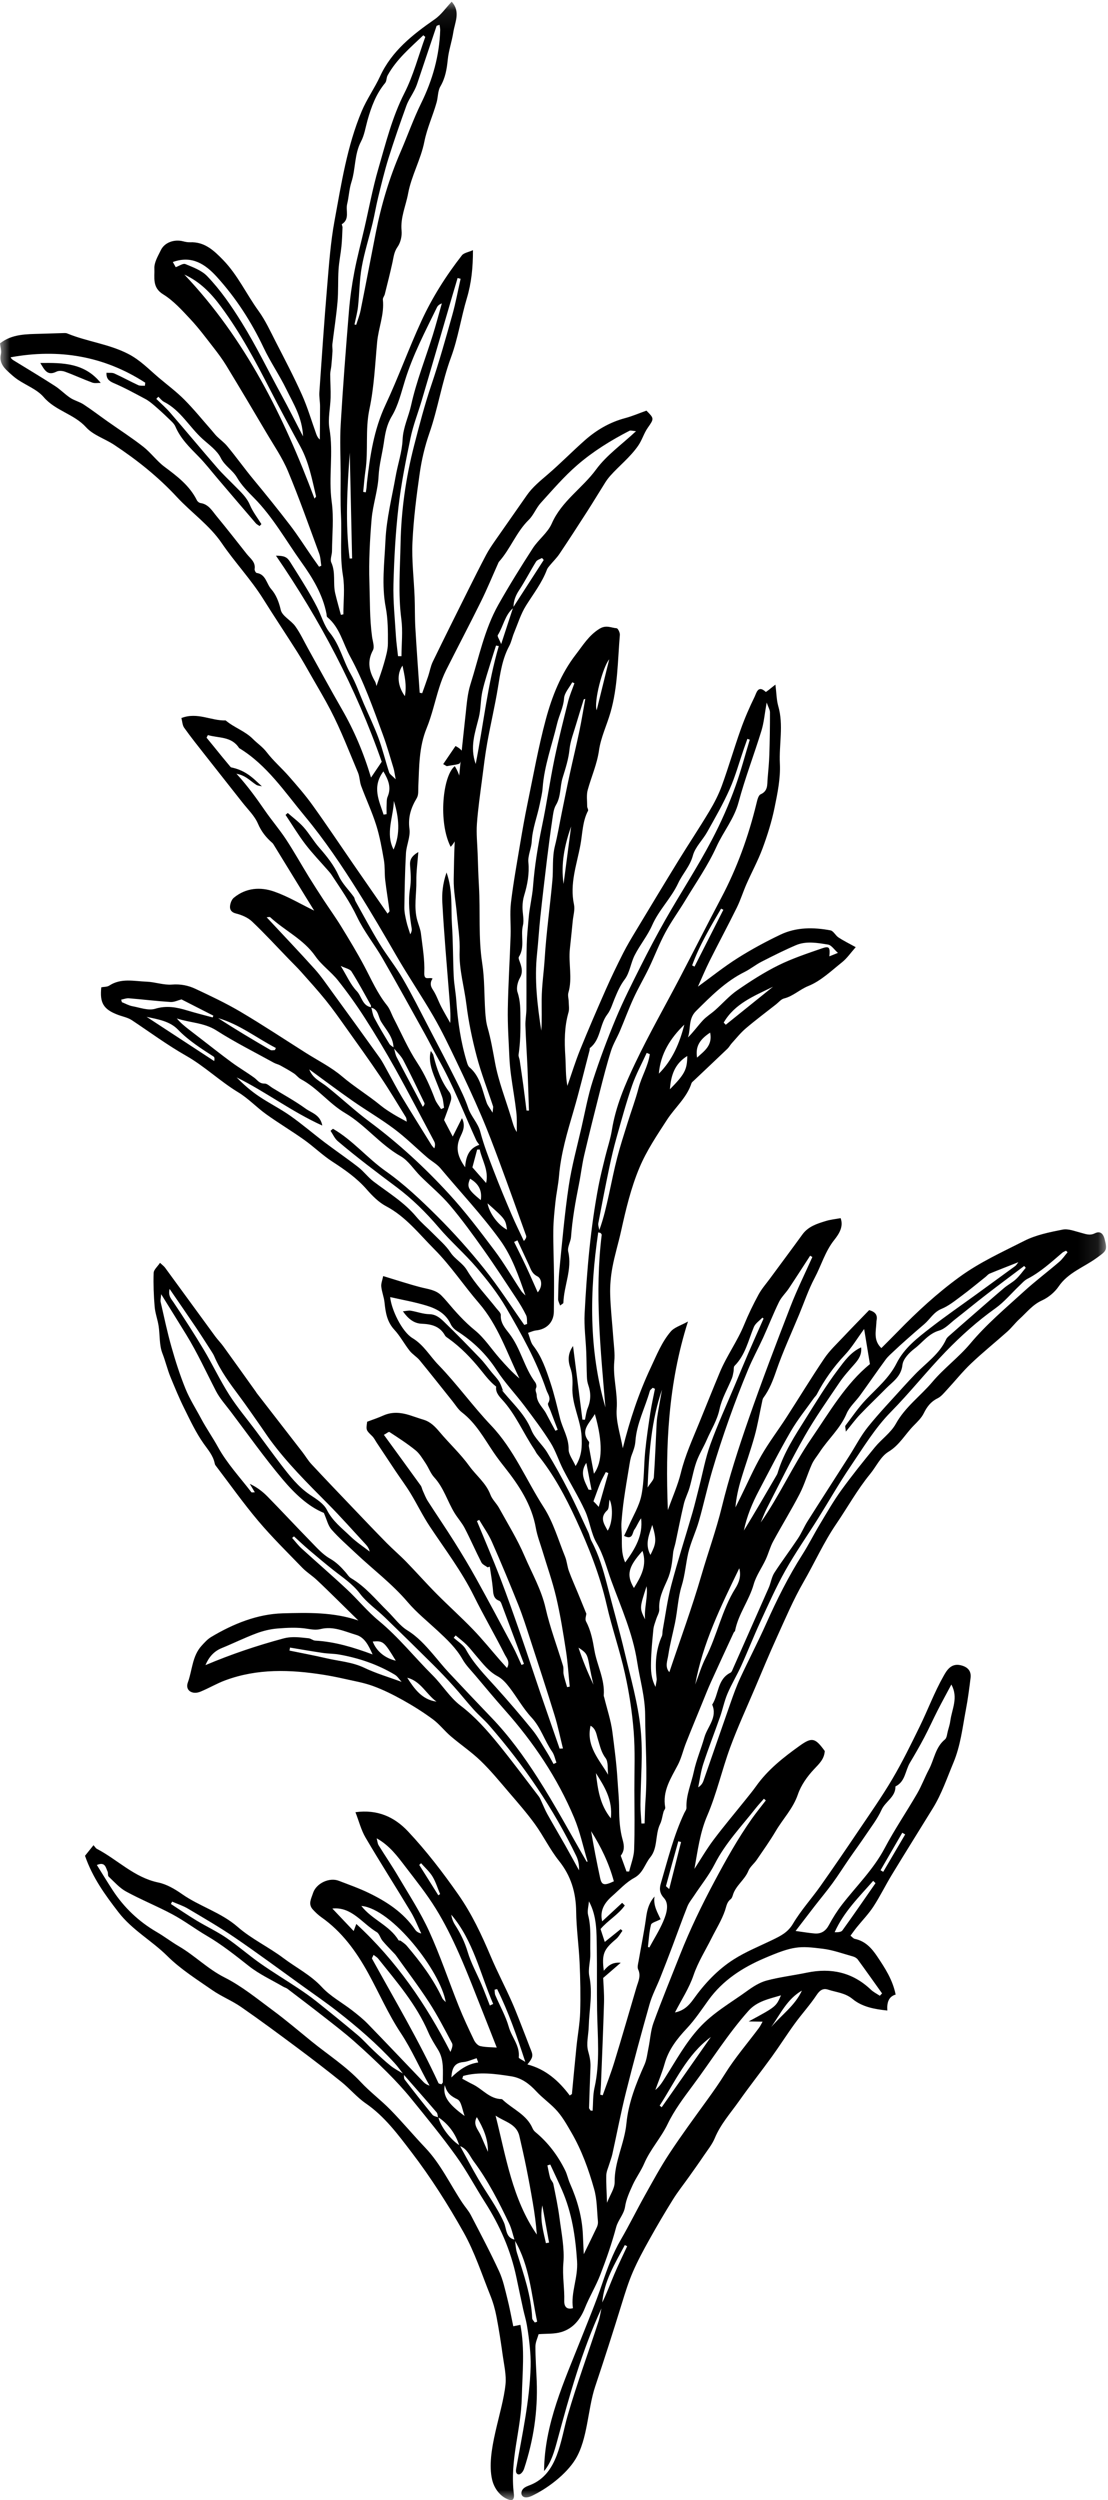 <?xml version="1.0" encoding="UTF-8"?>
<svg width="55px" height="124px" viewBox="0 0 55 124" version="1.1" xmlns="http://www.w3.org/2000/svg" xmlns:xlink="http://www.w3.org/1999/xlink">
    <!-- Generator: Sketch 55.1 (78136) - https://sketchapp.com -->
    <title>Group 14</title>
    <desc>Created with Sketch.</desc>
    <defs>
        <polygon id="path-1" points="0 0.084 54.902 0.084 54.902 124 0 124"></polygon>
    </defs>
    <g id="07_Puntosmile" stroke="none" stroke-width="1" fill="none" fill-rule="evenodd">
        <g id="diseño_puntoSmile_desktop" transform="translate(-693, -3279)">
            <g id="Group-14" transform="translate(693, 3279)">
                <g id="Group-3">
                    <mask id="mask-2" fill="white">
                        <use xlink:href="#path-1"></use>
                    </mask>
                    <g id="Clip-2"></g>
                    <path d="M8.544,94.314 C8.809,94.43 9.09,94.52 9.337,94.667 C10.119,95.131 10.909,95.587 11.659,96.1 C12.804,96.882 13.919,97.708 15.045,98.518 C15.615,98.928 16.194,99.327 16.748,99.759 C17.753,100.543 18.719,101.374 19.583,102.318 C19.733,102.481 19.861,102.663 19.997,102.839 C19.792,102.716 19.577,102.604 19.391,102.456 C19.093,102.218 18.814,101.954 18.535,101.692 C18.267,101.442 18.026,101.162 17.747,100.927 C17.074,100.361 16.391,99.808 15.704,99.26 C15.408,99.025 15.096,98.808 14.781,98.598 C14.164,98.188 13.528,97.805 12.922,97.379 C12.344,96.973 11.811,96.503 11.229,96.106 C10.761,95.788 10.243,95.547 9.758,95.254 C9.326,94.993 8.908,94.707 8.484,94.432 L8.544,94.314 Z M21.674,104.768 C21.723,104.825 21.724,104.924 21.741,105.009 C21.643,104.973 21.524,104.956 21.466,104.886 C20.998,104.313 20.54,103.73 20.089,103.142 C20.047,103.088 20.056,102.993 20.052,102.908 C20.594,103.527 21.139,104.144 21.674,104.768 L21.674,104.768 Z M18.468,97.146 C18.451,97.116 18.506,97.046 18.543,96.955 C18.632,97.026 18.717,97.072 18.772,97.141 C19.693,98.295 20.666,99.411 21.26,100.794 C21.39,101.098 21.572,101.382 21.746,101.665 C22.054,102.168 21.975,102.725 21.982,103.27 C21.983,103.301 21.944,103.332 21.916,103.374 C21.866,103.356 21.782,103.352 21.766,103.317 C20.787,101.194 19.593,99.188 18.468,97.146 L18.468,97.146 Z M17.687,95.422 C17.653,95.513 17.62,95.601 17.556,95.774 C17.174,95.371 16.823,95.001 16.498,94.658 C17.455,94.555 17.975,95.393 18.701,95.828 C18.832,95.907 18.877,96.121 18.985,96.253 C19.148,96.451 19.332,96.632 19.507,96.82 C19.554,96.871 19.607,96.918 19.648,96.974 C20.202,97.751 20.78,98.511 21.299,99.311 C21.719,99.96 22.076,100.652 22.439,101.336 C22.494,101.441 22.427,101.611 22.36,101.77 C21.146,99.402 19.673,97.25 17.687,95.422 L17.687,95.422 Z M22.126,99.3 C22.043,99.209 21.983,99.167 21.957,99.11 C21.508,98.148 20.878,97.31 20.196,96.51 C20.112,96.41 19.996,96.337 19.891,96.257 C19.862,96.236 19.795,96.253 19.782,96.23 C19.337,95.487 18.465,95.212 17.936,94.527 C19.468,94.666 21.878,97.792 22.126,99.3 L22.126,99.3 Z M19.775,93.077 C19.464,92.547 19.115,92.039 18.792,91.516 C18.742,91.434 18.737,91.324 18.697,91.174 C19.344,91.535 19.732,92.072 20.13,92.591 C20.648,93.267 21.182,93.935 21.629,94.657 C22.069,95.366 22.443,96.123 22.782,96.887 C23.234,97.905 23.626,98.951 24.041,99.985 C24.247,100.501 24.448,101.019 24.658,101.553 C24.38,101.532 24.1,101.54 23.835,101.478 C23.715,101.45 23.588,101.305 23.529,101.181 C23.262,100.626 23,100.068 22.771,99.497 C22.277,98.263 21.856,96.997 21.305,95.79 C20.875,94.848 20.302,93.972 19.775,93.077 L19.775,93.077 Z M20.902,92.409 C21.094,92.627 21.32,92.824 21.468,93.068 C21.631,93.336 21.723,93.648 21.846,93.941 C21.817,93.961 21.787,93.981 21.758,94.001 C21.442,93.498 21.126,92.996 20.81,92.494 C20.841,92.465 20.872,92.437 20.902,92.409 L20.902,92.409 Z M24.481,99.389 C24.426,99.415 24.371,99.442 24.316,99.468 C24.179,99.12 24.049,98.77 23.903,98.425 C23.673,97.884 23.38,97.364 23.214,96.804 C23.069,96.318 22.857,95.887 22.589,95.47 C22.492,95.319 22.428,95.147 22.401,94.962 C23.498,96.251 23.834,97.892 24.481,99.389 L24.481,99.389 Z M24.677,98.651 C25.237,99.781 25.654,100.971 26.074,102.263 C25.922,102.162 25.746,102.091 25.751,102.041 C25.815,101.458 25.398,101.04 25.255,100.528 C25.101,99.984 24.81,99.479 24.587,98.954 C24.553,98.873 24.561,98.774 24.549,98.684 L24.677,98.651 Z M26.624,103.727 C26.91,104.036 27.259,104.284 27.557,104.591 C27.898,104.941 28.124,105.356 28.362,105.764 C28.874,106.643 29.22,107.602 29.494,108.577 C29.638,109.087 29.63,109.641 29.681,110.177 C29.69,110.27 29.667,110.376 29.627,110.462 C29.436,110.87 29.235,111.274 28.977,111.801 C28.959,111.408 28.945,111.129 28.934,110.85 C28.898,109.951 28.654,109.107 28.292,108.292 C28.199,108.083 28.157,107.851 28.056,107.647 C27.692,106.909 27.207,106.263 26.57,105.739 C26.512,105.691 26.463,105.622 26.433,105.552 C26.144,104.886 25.481,104.622 24.989,104.175 C24.96,104.149 24.928,104.109 24.898,104.109 C24.306,104.102 23.955,103.616 23.478,103.381 C23.298,103.293 23.123,103.193 22.946,103.098 C22.961,103.052 22.977,103.006 22.992,102.96 C23.785,102.743 24.58,102.853 25.375,102.978 C25.89,103.059 26.271,103.346 26.624,103.727 L26.624,103.727 Z M29.194,94.983 C29.141,94.779 29.216,94.54 29.234,94.299 C29.636,95.042 29.611,95.833 29.624,96.612 C29.641,97.641 29.622,98.671 29.639,99.7 C29.66,100.988 29.797,102.277 29.508,103.557 C29.427,103.922 29.445,104.309 29.417,104.686 C29.384,104.684 29.352,104.682 29.319,104.68 C29.291,104.633 29.239,104.585 29.24,104.539 C29.259,103.866 29.285,103.192 29.311,102.519 C29.322,102.249 29.273,102.006 29.197,101.737 C29.09,101.364 29.213,100.925 29.224,100.514 C29.248,99.681 29.429,98.855 29.253,98.01 C29.179,97.653 29.317,97.256 29.304,96.88 C29.282,96.248 29.359,95.612 29.194,94.983 L29.194,94.983 Z M29.342,90.82 C29.829,91.587 30.224,92.395 30.471,93.307 C29.988,93.533 29.868,93.503 29.789,93.138 C29.624,92.37 29.474,91.6 29.342,90.82 L29.342,90.82 Z M29.121,92.335 C28.313,90.941 27.549,89.517 26.681,88.163 C26.007,87.114 25.27,86.098 24.4,85.193 C23.684,84.447 22.971,83.697 22.265,82.941 C21.993,82.65 21.746,82.335 21.485,82.033 C21.107,81.596 20.729,81.174 20.221,80.861 C19.844,80.629 19.566,80.233 19.241,79.913 C18.659,79.341 18.144,78.694 17.426,78.273 C17.314,78.208 17.24,78.075 17.149,77.973 C16.922,77.713 16.692,77.48 16.375,77.299 C16.009,77.091 15.712,76.747 15.409,76.438 C14.694,75.708 13.998,74.957 13.283,74.228 C13.033,73.973 12.746,73.756 12.398,73.593 C12.477,73.726 12.556,73.858 12.65,74.014 C12.575,74.012 12.496,74.033 12.475,74.006 C11.91,73.27 11.265,72.578 10.822,71.772 C10.557,71.291 10.242,70.843 9.984,70.36 C9.722,69.867 9.416,69.392 9.207,68.877 C8.933,68.203 8.709,67.504 8.511,66.803 C8.302,66.069 8.146,65.32 7.975,64.576 C7.955,64.486 7.986,64.384 8,64.187 C8.45,64.912 8.851,65.553 9.247,66.198 C9.798,67.095 10.236,68.053 10.718,68.987 C10.908,69.355 11.195,69.672 11.448,70.006 C12.304,71.136 13.124,72.298 14.037,73.38 C14.625,74.076 15.301,74.72 16.076,75.036 C16.221,75.364 16.281,75.662 16.455,75.859 C16.823,76.277 17.247,76.644 17.653,77.028 C18.513,77.839 19.461,78.548 20.236,79.458 C20.678,79.977 21.218,80.411 21.72,80.877 C22.183,81.307 22.64,81.734 22.96,82.298 C23.126,82.591 23.375,82.838 23.595,83.098 C24.08,83.673 24.561,84.252 25.06,84.814 C26.481,86.413 27.667,88.171 28.499,90.151 C28.792,90.847 28.949,91.602 29.168,92.33 C29.152,92.331 29.137,92.333 29.121,92.335 L29.121,92.335 Z M28.071,91.548 C27.772,91.021 27.462,90.499 27.167,89.97 C27.056,89.771 26.974,89.557 26.877,89.351 C26.837,89.265 26.802,89.173 26.746,89.099 C26.082,88.233 25.431,87.356 24.743,86.509 C24.177,85.814 23.587,85.146 22.859,84.592 C22.326,84.187 21.957,83.568 21.473,83.087 C20.576,82.195 19.786,81.197 18.802,80.386 C18.232,79.917 17.759,79.33 17.216,78.824 C16.479,78.136 15.715,77.478 14.97,76.799 C14.798,76.642 14.656,76.452 14.501,76.277 C14.531,76.251 14.561,76.225 14.592,76.199 C14.842,76.425 15.086,76.657 15.343,76.875 C15.737,77.211 16.133,77.543 16.538,77.864 C17.002,78.232 17.494,78.546 17.869,79.04 C18.21,79.49 18.699,79.825 19.111,80.224 C19.913,80.999 20.71,81.78 21.502,82.567 C21.852,82.914 22.193,83.273 22.523,83.64 C22.862,84.017 23.176,84.416 23.516,84.793 C23.761,85.065 24.046,85.302 24.286,85.579 C26.003,87.548 27.466,89.691 28.606,92.052 C28.708,92.263 28.753,92.502 28.742,92.763 C28.518,92.358 28.298,91.951 28.071,91.548 L28.071,91.548 Z M20.214,83.209 C20.886,83.377 21.159,84.029 21.668,84.396 C20.95,84.298 20.571,83.767 20.214,83.209 L20.214,83.209 Z M18.085,82.718 C17.481,82.429 16.833,82.392 16.205,82.245 C15.596,82.104 14.981,81.99 14.369,81.864 C14.378,81.814 14.387,81.765 14.397,81.715 C14.94,81.805 15.482,81.9 16.027,81.98 C16.295,82.02 16.57,82.013 16.837,82.06 C17.814,82.233 18.745,82.548 19.6,83.061 C19.727,83.137 19.813,83.282 19.937,83.416 C19.296,83.179 18.667,82.997 18.085,82.718 L18.085,82.718 Z M18.502,81.414 C19.021,81.373 19.063,81.407 19.647,82.366 C19.089,82.235 18.677,81.878 18.502,81.414 L18.502,81.414 Z M10.198,82.586 C10.366,82.191 10.612,81.901 11.002,81.742 C11.577,81.507 12.136,81.231 12.717,81.013 C13.052,80.887 13.412,80.799 13.767,80.769 C14.263,80.729 14.774,80.702 15.26,80.783 C15.488,80.821 15.705,80.848 15.909,80.797 C16.546,80.637 17.109,80.917 17.681,81.085 C18.107,81.211 18.3,81.621 18.496,82.055 C17.544,81.703 16.62,81.421 15.642,81.369 C15.534,81.364 15.431,81.264 15.322,81.253 C14.905,81.212 14.501,81.146 14.067,81.263 C12.752,81.616 11.468,82.049 10.198,82.586 L10.198,82.586 Z M8.418,63.925 C8.894,64.62 9.315,65.227 9.727,65.839 C9.992,66.232 10.245,66.632 10.501,67.029 C10.552,67.108 10.602,67.189 10.638,67.274 C10.946,67.992 11.406,68.609 11.867,69.227 C12.248,69.738 12.607,70.266 12.974,70.787 C13.118,70.992 13.254,71.202 13.402,71.404 C14.249,72.558 15.259,73.559 16.262,74.569 C16.913,75.225 17.527,75.919 18.155,76.597 C18.242,76.692 18.317,76.799 18.351,76.954 C18.03,76.705 17.686,76.481 17.396,76.2 C16.976,75.794 16.507,75.444 16.226,74.884 C16.072,74.576 15.711,74.351 15.404,74.148 C14.802,73.748 14.373,73.189 13.942,72.63 C13.531,72.094 13.136,71.546 12.732,71.005 C12.28,70.398 11.787,69.818 11.381,69.182 C10.92,68.459 10.554,67.676 10.113,66.939 C9.633,66.138 9.125,65.354 8.605,64.579 C8.489,64.406 8.343,64.276 8.418,63.925 L8.418,63.925 Z M22.617,81.112 C22.8,81.266 22.994,81.409 23.163,81.578 C23.341,81.757 23.494,81.962 23.661,82.154 C23.974,82.516 24.257,82.9 24.699,83.136 C24.927,83.257 25.121,83.474 25.283,83.685 C25.662,84.177 25.967,84.734 26.386,85.184 C26.851,85.685 27.031,86.335 27.407,86.876 C27.515,87.032 27.552,87.238 27.621,87.421 L27.477,87.489 C27.374,87.304 27.278,87.114 27.166,86.935 C26.921,86.544 26.701,86.131 26.411,85.777 C25.823,85.055 25.217,84.347 24.592,83.656 C24.076,83.086 23.511,82.51 23.125,81.807 C22.997,81.573 22.728,81.418 22.523,81.228 C22.554,81.189 22.586,81.15 22.617,81.112 L22.617,81.112 Z M23.645,78.307 C23.302,77.688 22.936,77.08 22.56,76.481 C22.13,75.797 21.673,75.131 21.237,74.451 C21.135,74.292 21.067,74.109 20.988,73.936 C20.949,73.852 20.936,73.751 20.883,73.678 C20.284,72.847 19.679,72.02 19.056,71.164 C19.179,71.099 19.294,70.999 19.331,71.023 C19.771,71.311 20.217,71.597 20.625,71.928 C20.83,72.094 20.973,72.343 21.124,72.569 C21.278,72.798 21.373,73.077 21.557,73.276 C22.031,73.793 22.213,74.471 22.569,75.049 C22.727,75.304 22.933,75.531 23.07,75.796 C23.359,76.353 23.61,76.932 23.896,77.491 C23.951,77.598 24.099,77.656 24.204,77.736 C24.24,77.724 24.276,77.712 24.312,77.7 C24.364,78.06 24.429,78.418 24.463,78.779 C24.486,79.037 24.482,79.287 24.783,79.394 C24.829,79.41 24.868,79.478 24.888,79.531 C25.263,80.528 25.635,81.526 26.008,82.524 C25.968,82.542 25.928,82.56 25.888,82.578 C25.745,82.272 25.615,81.958 25.456,81.66 C24.859,80.539 24.261,79.418 23.645,78.307 L23.645,78.307 Z M23.786,75.379 C23.998,75.741 24.248,76.087 24.417,76.469 C24.875,77.506 25.31,78.553 25.732,79.605 C25.945,80.139 26.12,80.69 26.298,81.238 C26.714,82.514 27.133,83.79 27.528,85.073 C27.695,85.613 27.807,86.17 27.944,86.719 C27.889,86.722 27.834,86.724 27.779,86.727 C27.456,85.795 27.13,84.863 26.811,83.93 C26.485,82.974 26.172,82.012 25.84,81.059 C25.51,80.113 25.18,79.168 24.82,78.234 C24.458,77.296 24.059,76.372 23.676,75.442 C23.713,75.421 23.749,75.4 23.786,75.379 L23.786,75.379 Z M29.458,83.556 C29.176,82.957 28.923,82.346 28.716,81.717 C29.303,82.103 29.1,82.068 29.458,83.556 L29.458,83.556 Z M29.316,85.59 C29.59,85.75 29.605,86.028 29.68,86.264 C29.782,86.583 29.837,86.9 30.058,87.192 C30.206,87.387 30.151,87.739 30.186,88.021 C29.751,87.277 29.081,86.602 29.316,85.59 L29.316,85.59 Z M30.321,90.185 C29.759,89.483 29.673,88.71 29.58,87.94 C29.998,88.599 30.424,89.256 30.321,90.185 L30.321,90.185 Z M28.698,79.037 C28.545,78.665 28.379,78.299 28.241,77.922 C28.156,77.69 28.142,77.431 28.049,77.203 C27.714,76.377 27.463,75.49 26.987,74.752 C26.118,73.403 25.51,71.888 24.38,70.7 C23.466,69.74 22.687,68.647 21.764,67.696 C21.337,67.258 21.036,66.704 20.477,66.367 C19.944,66.046 19.421,64.933 19.368,64.331 C19.974,64.469 20.585,64.575 21.174,64.755 C21.667,64.905 22.128,65.144 22.369,65.667 C22.431,65.803 22.554,65.931 22.681,66.012 C23.476,66.522 24.135,67.154 24.657,67.96 C25.064,68.586 25.586,69.133 26.037,69.731 C26.484,70.326 26.935,70.921 27.329,71.552 C27.588,71.966 27.733,72.451 27.959,72.89 C28.31,73.574 28.718,74.231 29.04,74.929 C29.278,75.444 29.337,76.053 29.618,76.536 C29.964,77.129 30.117,77.782 30.346,78.405 C30.83,79.72 31.411,81.014 31.626,82.411 C31.762,83.297 32.021,84.153 32.025,85.077 C32.032,86.474 32.144,87.87 32.043,89.269 C32.015,89.658 32.012,90.048 31.997,90.437 C31.945,90.438 31.893,90.44 31.841,90.441 C31.824,90.131 31.79,89.822 31.792,89.512 C31.798,88.255 31.927,86.987 31.799,85.745 C31.668,84.475 31.309,83.227 31.014,81.978 C30.744,80.841 30.422,79.718 30.132,78.586 C29.94,77.841 29.722,77.108 29.358,76.426 C29.288,76.294 29.268,76.135 29.204,75.998 C28.881,75.306 28.567,74.608 28.218,73.928 C27.888,73.285 27.536,72.651 27.16,72.034 C26.925,71.648 26.542,71.336 26.378,70.929 C26.028,70.055 25.306,69.49 24.777,68.769 C24.75,68.733 24.693,68.721 24.646,68.7 C24.558,69.003 24.745,69.222 24.917,69.408 C25.595,70.141 25.971,71.069 26.521,71.884 C26.575,71.963 26.612,72.056 26.672,72.129 C27.474,73.115 28.071,74.231 28.599,75.376 C29.225,76.734 29.779,78.125 30.115,79.599 C30.376,80.741 30.766,81.854 31.02,82.998 C31.23,83.942 31.379,84.907 31.455,85.871 C31.532,86.839 31.487,87.818 31.49,88.791 C31.493,89.772 31.512,90.754 31.477,91.734 C31.464,92.099 31.317,92.459 31.231,92.821 L31.099,92.821 C31.004,92.56 30.909,92.299 30.814,92.039 C30.994,91.795 30.999,91.572 30.909,91.255 C30.768,90.762 30.735,90.226 30.733,89.707 C30.732,89.222 30.681,88.746 30.652,88.267 C30.604,87.476 30.5,86.694 30.4,85.912 C30.326,85.332 30.134,84.767 29.994,84.195 C29.985,84.158 29.966,84.119 29.969,84.082 C30.032,83.286 29.631,82.589 29.504,81.837 C29.42,81.34 29.327,80.862 29.089,80.413 C29.03,80.302 29.1,80.121 29.106,80.036 C28.962,79.681 28.831,79.359 28.698,79.037 L28.698,79.037 Z M25.277,66.139 C25.072,65.875 24.837,65.613 24.859,65.222 C24.865,65.117 24.728,64.998 24.646,64.895 C24.152,64.269 23.591,63.685 23.184,63.006 C22.96,62.631 22.589,62.462 22.36,62.115 C22.129,61.764 21.791,61.483 21.493,61.177 C21.222,60.899 20.917,60.65 20.669,60.353 C20.068,59.631 19.277,59.156 18.545,58.601 C18.271,58.393 18.059,58.101 17.788,57.89 C17.244,57.466 16.673,57.078 16.123,56.663 C15.547,56.227 14.997,55.753 14.407,55.338 C13.91,54.988 13.36,54.715 12.855,54.375 C12.456,54.107 12.089,53.789 11.747,53.435 C13.191,54.149 14.481,55.138 15.998,55.824 C15.899,55.284 15.463,55.197 15.171,54.985 C14.647,54.606 14.075,54.294 13.522,53.956 C13.393,53.876 13.257,53.735 13.129,53.741 C12.876,53.751 12.78,53.568 12.62,53.451 C12.256,53.186 11.865,52.958 11.503,52.692 C10.979,52.308 10.47,51.903 9.955,51.507 C9.758,51.356 9.561,51.206 9.366,51.053 C9.16,50.892 8.956,50.727 8.778,50.511 C9.433,50.732 10.129,50.715 10.746,51.109 C11.663,51.695 12.642,52.184 13.597,52.711 C13.694,52.765 13.81,52.785 13.908,52.839 C14.137,52.964 14.365,53.092 14.584,53.235 C14.711,53.317 14.806,53.454 14.937,53.524 C15.759,53.961 16.33,54.73 17.125,55.2 C18.133,55.795 18.858,56.757 19.883,57.342 C20.273,57.564 20.54,58.004 20.872,58.335 C21.359,58.819 21.894,59.26 22.336,59.782 C22.931,60.484 23.472,61.234 24.006,61.985 C24.564,62.771 25.09,63.58 25.622,64.384 C25.802,64.656 25.973,64.938 26.115,65.23 C26.175,65.353 26.152,65.518 26.167,65.663 C26.12,65.68 26.072,65.696 26.025,65.713 C25.368,64.783 24.751,63.82 24.042,62.934 C23.31,62.018 22.524,61.14 21.695,60.314 C20.895,59.519 20.064,58.732 19.147,58.086 C18.229,57.439 17.504,56.543 16.527,55.983 C16.487,56.017 16.447,56.051 16.408,56.085 C16.525,56.258 16.613,56.468 16.767,56.598 C17.707,57.397 18.693,58.137 19.681,58.876 C20.447,59.45 21.141,60.129 21.772,60.871 C22.367,61.571 23.069,62.177 23.665,62.875 C24.198,63.499 24.713,64.156 25.126,64.864 C25.888,66.169 26.628,67.493 27.12,68.936 C27.192,69.147 27.37,69.327 27.211,69.59 C27.167,69.662 27.275,69.832 27.321,69.955 C27.44,70.274 27.563,70.592 27.685,70.91 L27.569,70.962 C27.417,70.679 27.261,70.398 27.113,70.112 C26.954,69.804 26.647,69.582 26.638,69.178 C26.636,69.071 26.542,68.968 26.615,68.827 C26.649,68.762 26.617,68.625 26.567,68.557 C26.015,67.817 25.847,66.871 25.277,66.139 L25.277,66.139 Z M10.633,52.626 C9.514,51.895 8.396,51.163 7.278,50.432 C7.827,50.555 8.422,50.637 8.836,51.068 C9.359,51.61 9.982,52 10.601,52.403 C10.643,52.43 10.661,52.493 10.633,52.626 L10.633,52.626 Z M6.577,49.906 C6.395,49.873 6.224,49.774 6.049,49.705 L6.016,49.58 C6.141,49.555 6.269,49.502 6.391,49.511 C7.083,49.568 7.772,49.652 8.464,49.696 C8.643,49.708 8.829,49.613 9.009,49.567 C9.526,49.831 10.059,50.102 10.591,50.373 C10.58,50.403 10.569,50.433 10.557,50.462 C10.139,50.348 9.718,50.244 9.304,50.118 C8.774,49.957 8.27,49.859 7.698,50.033 C7.365,50.133 6.95,49.976 6.577,49.906 L6.577,49.906 Z M13.693,51.976 C13.678,52.011 13.663,52.046 13.647,52.081 C13.573,52.081 13.482,52.109 13.426,52.076 C12.55,51.567 11.679,51.05 10.828,50.495 C11.884,50.801 12.739,51.481 13.693,51.976 L13.693,51.976 Z M17.499,54.597 C18.184,55.075 18.908,55.496 19.575,55.997 C20.147,56.426 20.659,56.935 21.202,57.403 C21.419,57.59 21.686,57.729 21.866,57.945 C22.851,59.123 23.906,60.24 24.813,61.488 C25.424,62.329 25.742,63.283 26.084,64.254 C26.013,64.179 25.928,64.113 25.872,64.028 C25.428,63.355 25.024,62.653 24.541,62.011 C23.82,61.052 23.091,60.09 22.281,59.209 C21.086,57.908 19.788,56.711 18.367,55.653 C17.626,55.102 16.949,54.466 16.226,53.89 C15.909,53.638 15.515,53.483 15.352,53.038 C16.067,53.559 16.774,54.091 17.499,54.597 L17.499,54.597 Z M19.933,54.381 C19.688,53.974 19.471,53.55 19.239,53.135 C19.11,52.904 18.992,52.664 18.839,52.45 C18.055,51.354 17.264,50.263 16.471,49.175 C16.197,48.799 15.935,48.411 15.626,48.067 C14.855,47.211 14.06,46.378 13.236,45.494 C13.314,45.491 13.386,45.466 13.413,45.492 C14.138,46.162 15.067,46.581 15.657,47.429 C15.965,47.872 16.435,48.197 16.774,48.622 C17.25,49.22 17.696,49.845 18.109,50.488 C18.637,51.31 19.142,52.15 19.619,53.004 C20.283,54.195 20.912,55.405 21.552,56.608 C21.599,56.698 21.614,56.807 21.558,56.956 C21.511,56.9 21.456,56.85 21.418,56.789 C20.921,55.988 20.42,55.189 19.933,54.381 L19.933,54.381 Z M18.412,49.955 C17.982,49.874 17.955,49.412 17.708,49.155 C17.402,48.836 17.216,48.399 16.913,47.906 C17.151,48.023 17.368,48.057 17.446,48.181 C17.79,48.725 18.095,49.295 18.41,49.858 C18.424,49.883 18.415,49.92 18.412,49.955 L18.412,49.955 Z M19.533,51.945 C19.459,51.889 19.37,51.842 19.325,51.768 C19.068,51.348 18.814,50.925 18.583,50.49 C18.501,50.337 18.479,50.152 18.433,49.979 C18.784,50.06 18.775,50.434 18.914,50.665 C19.156,51.067 19.517,51.428 19.533,51.945 L19.533,51.945 Z M20.986,54.895 C20.86,54.654 20.735,54.412 20.607,54.171 C20.302,53.594 19.989,53.021 19.694,52.439 C19.627,52.308 19.603,52.155 19.566,52.009 C19.723,52.198 19.908,52.372 20.02,52.584 C20.386,53.28 20.721,53.991 21.064,54.698 C21.085,54.742 21.072,54.802 20.986,54.895 L20.986,54.895 Z M23.866,59.523 C23.225,58.995 23.164,58.866 23.335,58.46 C23.761,58.711 23.938,59.043 23.866,59.523 L23.866,59.523 Z M23.45,57.898 C23.515,57.654 23.6,57.335 23.685,57.016 L23.812,57.011 C23.928,57.55 24.271,58.043 24.131,58.673 C23.89,58.399 23.697,58.178 23.45,57.898 L23.45,57.898 Z M25.167,60.989 C24.72,60.755 24.287,60.169 24.201,59.681 C25.091,60.474 25.091,60.474 25.167,60.989 L25.167,60.989 Z M15.336,43.498 C14.953,42.875 14.596,42.235 14.195,41.625 C13.87,41.133 13.483,40.683 13.148,40.197 C12.729,39.588 12.297,38.994 11.8,38.444 C11.26,37.847 10.767,37.207 10.253,36.586 C10.276,36.543 10.298,36.5 10.32,36.457 C10.857,36.617 11.491,36.51 11.869,37.102 C13.25,37.939 14.134,39.28 15.135,40.484 C16.113,41.661 16.971,42.938 17.79,44.242 C18.442,45.28 19.059,46.335 19.672,47.396 C20.264,48.42 20.932,49.399 21.524,50.422 C21.937,51.136 22.294,51.885 22.651,52.63 C23.078,53.521 23.497,54.417 23.887,55.325 C24.218,56.096 24.514,56.884 24.807,57.672 C25.253,58.873 25.684,60.08 26.116,61.287 C26.139,61.352 26.108,61.437 26.004,61.549 C25.797,61.106 25.579,60.669 25.388,60.22 C25.087,59.515 24.791,58.808 24.517,58.093 C24.271,57.45 24.017,56.804 23.843,56.139 C23.724,55.689 23.386,55.381 23.242,54.953 C23.089,54.499 22.876,54.063 22.661,53.633 C22.214,52.74 21.752,51.855 21.289,50.97 C20.864,50.156 20.455,49.332 19.993,48.539 C19.642,47.936 19.198,47.389 18.834,46.793 C18.415,46.107 18.037,45.395 17.644,44.693 C17.608,44.628 17.606,44.542 17.563,44.483 C17.313,44.136 16.987,43.825 16.816,43.443 C16.574,42.904 16.224,42.472 15.846,42.04 C15.566,41.721 15.352,41.342 15.07,41.026 C14.837,40.764 14.548,40.554 14.284,40.321 C14.248,40.353 14.212,40.385 14.175,40.417 C14.5,40.903 14.802,41.407 15.156,41.87 C15.508,42.33 15.913,42.748 16.294,43.185 C16.352,43.252 16.412,43.32 16.461,43.394 C16.905,44.07 17.368,44.727 17.721,45.469 C18.066,46.194 18.585,46.833 18.989,47.533 C19.706,48.774 20.395,50.031 21.092,51.283 C21.315,51.685 21.518,52.099 21.745,52.499 C22.484,53.799 23.02,55.195 23.639,56.552 C23.67,56.621 23.724,56.68 23.793,56.78 C23.282,56.951 23.126,57.354 23.089,57.893 C22.743,57.399 22.591,56.964 22.837,56.411 C22.948,56.162 23.134,55.862 22.931,55.457 C22.769,55.779 22.64,56.038 22.473,56.37 C22.299,56.038 22.161,55.774 22.043,55.549 C22.168,55.198 22.3,54.881 22.389,54.552 C22.42,54.439 22.382,54.265 22.31,54.171 C21.89,53.625 21.674,52.994 21.511,52.336 C21.495,52.268 21.437,52.209 21.386,52.125 C21.294,52.46 21.339,52.821 21.53,53.323 C21.668,53.684 21.823,54.04 21.948,54.405 C22.006,54.575 22.012,54.762 22.042,54.942 L21.895,55.009 C21.793,54.848 21.662,54.698 21.595,54.523 C21.354,53.892 21.091,53.286 20.713,52.712 C20.259,52.023 19.928,51.251 19.546,50.514 C19.432,50.295 19.358,50.046 19.207,49.859 C18.73,49.266 18.433,48.574 18.08,47.911 C17.727,47.247 17.336,46.603 16.943,45.962 C16.667,45.511 16.356,45.081 16.066,44.639 C15.819,44.261 15.573,43.882 15.336,43.498 L15.336,43.498 Z M19.536,42.136 C19.124,41.325 19.53,40.529 19.55,39.723 C19.804,40.54 19.885,41.355 19.536,42.136 L19.536,42.136 Z M19.316,38.306 C19.132,37.744 18.994,37.165 18.79,36.611 C18.575,36.028 18.303,35.467 18.056,34.896 C17.842,34.401 17.668,33.883 17.403,33.417 C17.026,32.757 16.87,31.993 16.372,31.382 C16.081,31.024 15.954,30.533 15.737,30.11 C15.571,29.784 15.388,29.466 15.199,29.152 C14.941,28.722 14.672,28.299 14.404,27.874 C14.245,27.622 14.118,27.565 13.698,27.559 C15.889,30.753 17.674,34.129 18.948,37.78 C18.783,38.023 18.619,38.266 18.417,38.565 C18.047,37.328 17.576,36.225 16.972,35.177 C16.396,34.178 15.848,33.164 15.286,32.157 C15.081,31.788 14.902,31.399 14.657,31.059 C14.443,30.763 14.005,30.556 13.936,30.248 C13.845,29.85 13.699,29.484 13.462,29.218 C13.226,28.954 13.199,28.48 12.74,28.417 C12.696,28.411 12.63,28.285 12.639,28.225 C12.695,27.872 12.426,27.701 12.25,27.478 C11.755,26.853 11.265,26.223 10.757,25.609 C10.534,25.341 10.354,25.005 9.949,24.949 C9.885,24.94 9.804,24.874 9.774,24.813 C9.411,24.084 8.794,23.62 8.165,23.151 C7.78,22.863 7.488,22.451 7.109,22.154 C6.541,21.71 5.932,21.319 5.343,20.903 C4.945,20.623 4.559,20.326 4.152,20.06 C3.948,19.926 3.694,19.868 3.491,19.734 C3.223,19.557 2.996,19.315 2.726,19.142 C2.053,18.708 1.365,18.297 0.682,17.878 C0.625,17.842 0.568,17.807 0.527,17.721 C2.927,17.283 5.162,17.656 7.209,18.98 C7.204,19.031 7.198,19.082 7.193,19.133 C7.081,19.124 6.955,19.146 6.86,19.102 C6.462,18.918 6.078,18.705 5.678,18.524 C5.567,18.474 5.422,18.499 5.285,18.488 C5.273,18.772 5.394,18.893 5.642,18.999 C6.18,19.228 6.696,19.512 7.214,19.788 C7.379,19.876 7.529,20 7.673,20.123 C7.903,20.321 8.127,20.526 8.345,20.738 C8.478,20.868 8.639,20.997 8.709,21.161 C8.965,21.757 9.41,22.188 9.85,22.635 C10.193,22.982 10.492,23.373 10.81,23.745 C11.439,24.482 12.066,25.219 12.698,25.954 C12.747,26.011 12.824,26.045 12.887,26.09 L12.976,25.995 C12.783,25.682 12.549,25.386 12.408,25.051 C12.244,24.659 11.949,24.4 11.671,24.116 C11.373,23.812 11.06,23.521 10.782,23.2 C9.995,22.294 9.227,21.37 8.442,20.462 C8.233,20.22 7.988,20.009 7.759,19.784 C7.792,19.748 7.826,19.712 7.859,19.676 C7.953,19.763 8.034,19.877 8.144,19.932 C8.964,20.35 9.397,21.175 10.052,21.768 C10.376,22.061 10.772,22.336 10.958,22.709 C11.16,23.116 11.547,23.311 11.765,23.686 C11.983,24.061 12.302,24.385 12.611,24.697 C13.548,25.644 14.194,26.81 14.962,27.884 C15.514,28.656 16.016,29.475 16.206,30.438 C16.217,30.495 16.209,30.577 16.244,30.605 C16.868,31.118 17.021,31.903 17.384,32.568 C18.059,33.805 18.523,35.127 19.007,36.441 C19.206,36.981 19.362,37.538 19.531,38.089 C19.574,38.229 19.589,38.378 19.642,38.651 C19.466,38.469 19.347,38.402 19.316,38.306 L19.316,38.306 Z M19.191,39.961 C19.184,40.1 19.191,40.24 19.191,40.379 C19.142,40.387 19.092,40.396 19.042,40.404 C18.819,39.715 18.455,39.029 19.031,38.259 C19.275,38.677 19.438,39.053 19.241,39.515 C19.185,39.647 19.199,39.811 19.191,39.961 L19.191,39.961 Z M16.353,21.258 C16.268,20.764 16.399,20.233 16.411,19.719 C16.421,19.332 16.392,18.944 16.392,18.557 C16.392,18.423 16.433,18.289 16.446,18.154 C16.47,17.911 16.491,17.667 16.505,17.423 C16.512,17.307 16.485,17.188 16.498,17.073 C16.582,16.374 16.693,15.677 16.754,14.976 C16.8,14.445 16.771,13.908 16.805,13.375 C16.829,12.988 16.91,12.606 16.949,12.22 C16.98,11.908 16.989,11.593 17.002,11.279 C17.004,11.225 16.954,11.128 16.97,11.119 C17.373,10.867 17.151,10.449 17.233,10.115 C17.32,9.759 17.331,9.381 17.443,9.035 C17.657,8.375 17.585,7.653 17.922,7.015 C18.089,6.699 18.143,6.32 18.242,5.968 C18.43,5.3 18.666,4.659 19.118,4.116 C19.196,4.022 19.178,3.852 19.241,3.739 C19.684,2.937 20.371,2.362 21.014,1.748 C21.046,1.776 21.078,1.804 21.11,1.832 C20.772,2.765 20.52,3.742 20.074,4.618 C19.466,5.813 19.152,7.093 18.783,8.359 C18.498,9.337 18.314,10.346 18.083,11.341 C17.918,12.054 17.727,12.761 17.59,13.48 C17.468,14.117 17.376,14.763 17.323,15.41 C17.169,17.28 17.024,19.152 16.913,21.025 C16.865,21.843 16.907,22.666 16.91,23.487 C16.912,24.187 16.892,24.889 16.927,25.587 C16.976,26.573 16.86,27.558 17.023,28.548 C17.125,29.173 17.044,29.828 17.045,30.47 C17.004,30.478 16.962,30.487 16.921,30.495 C16.827,30.14 16.725,29.787 16.64,29.429 C16.522,28.927 16.673,28.394 16.444,27.895 C16.376,27.747 16.478,27.525 16.48,27.337 C16.486,26.519 16.576,25.688 16.465,24.886 C16.298,23.675 16.561,22.466 16.353,21.258 L16.353,21.258 Z M15.611,24.729 C14.084,20.645 12.174,16.804 9.152,13.618 C9.929,13.973 10.477,14.542 10.973,15.213 C11.927,16.501 12.676,17.901 13.404,19.32 C13.895,20.277 14.409,21.222 14.921,22.168 C15.335,22.933 15.49,23.78 15.688,24.613 C15.694,24.638 15.649,24.675 15.611,24.729 L15.611,24.729 Z M8.723,13.252 C8.67,13.159 8.626,13.081 8.579,12.996 C9.533,12.649 10.203,13.113 10.768,13.737 C11.717,14.783 12.479,15.963 13.088,17.249 C13.424,17.958 13.875,18.611 14.219,19.317 C14.562,20.022 15.003,20.701 15.043,21.644 C14.651,20.89 14.322,20.23 13.968,19.584 C13.314,18.391 12.725,17.166 12.003,16.004 C11.489,15.176 10.949,14.387 10.284,13.696 C10.008,13.409 9.582,13.255 9.201,13.097 C9.086,13.049 8.893,13.192 8.723,13.252 L8.723,13.252 Z M17.478,27.699 C17.438,27.7 17.397,27.701 17.356,27.702 C17.131,25.957 17.237,24.204 17.362,22.451 C17.401,24.2 17.44,25.95 17.478,27.699 L17.478,27.699 Z M21.67,1.291 C21.677,1.269 21.733,1.263 21.817,1.229 C21.83,1.325 21.853,1.41 21.851,1.493 C21.81,2.775 21.471,3.972 20.905,5.121 C20.521,5.901 20.232,6.729 19.886,7.528 C19.327,8.819 18.927,10.158 18.655,11.537 C18.401,12.825 18.157,14.115 17.898,15.402 C17.85,15.643 17.755,15.875 17.681,16.111 C17.653,16.105 17.625,16.099 17.597,16.094 C17.657,15.797 17.739,15.504 17.772,15.204 C17.843,14.551 17.842,13.887 17.957,13.243 C18.088,12.512 18.318,11.8 18.493,11.076 C18.597,10.645 18.668,10.206 18.774,9.775 C18.933,9.129 19.088,8.479 19.286,7.844 C19.56,6.969 19.862,6.103 20.173,5.241 C20.269,4.976 20.438,4.739 20.566,4.485 C20.627,4.367 20.679,4.243 20.721,4.116 C21.038,3.175 21.351,2.232 21.67,1.291 L21.67,1.291 Z M18.792,23.622 C18.821,23.044 18.975,22.503 19.056,21.943 C19.122,21.483 19.196,21.064 19.452,20.637 C19.769,20.106 19.917,19.467 20.105,18.864 C20.498,17.597 21.111,16.43 21.689,15.246 C21.729,15.163 21.804,15.097 21.932,15.047 C21.782,15.575 21.643,16.106 21.48,16.629 C21.119,17.783 20.668,18.916 20.409,20.091 C20.283,20.665 20.01,21.196 19.984,21.809 C19.958,22.414 19.749,23.01 19.642,23.613 C19.454,24.675 19.182,25.735 19.134,26.804 C19.084,27.903 18.935,29.013 19.147,30.124 C19.259,30.707 19.259,31.318 19.255,31.915 C19.253,32.238 19.154,32.565 19.066,32.881 C18.961,33.26 18.821,33.629 18.688,34.026 C18.663,33.944 18.655,33.864 18.618,33.8 C18.327,33.302 18.21,32.813 18.511,32.253 C18.602,32.084 18.499,31.803 18.468,31.575 C18.346,30.678 18.366,29.772 18.337,28.872 C18.303,27.833 18.359,26.787 18.446,25.749 C18.507,25.035 18.756,24.335 18.792,23.622 L18.792,23.622 Z M22.715,13.788 C22.765,13.801 22.814,13.814 22.864,13.827 C22.728,14.428 22.617,15.036 22.45,15.628 C22.123,16.792 21.797,17.958 21.409,19.102 C21.075,20.088 20.817,21.088 20.557,22.094 C20.145,23.69 19.916,25.308 19.884,26.944 C19.86,28.196 19.757,29.452 19.922,30.709 C20.001,31.311 19.931,31.933 19.929,32.546 C19.872,32.545 19.815,32.544 19.758,32.544 C19.722,32.208 19.673,31.873 19.652,31.536 C19.601,30.68 19.509,29.822 19.531,28.967 C19.565,27.691 19.634,26.413 19.78,25.146 C19.913,23.994 20.143,22.85 20.38,21.713 C20.509,21.094 20.744,20.497 20.926,19.888 C21.157,19.113 21.382,18.335 21.61,17.559 C21.89,16.601 22.169,15.642 22.449,14.684 C22.536,14.385 22.626,14.087 22.715,13.788 L22.715,13.788 Z M20.098,34.528 C19.733,34.02 19.684,33.444 19.98,33.011 C20.087,33.533 20.197,33.981 20.098,34.528 L20.098,34.528 Z M20.684,39.591 C20.786,39.422 20.756,39.207 20.765,39.002 C20.81,38.034 20.793,37.057 21.175,36.124 C21.442,35.472 21.59,34.771 21.805,34.096 C21.897,33.806 22.005,33.517 22.141,33.245 C22.712,32.108 23.306,30.984 23.869,29.844 C24.175,29.227 24.437,28.588 24.719,27.958 C24.735,27.923 24.748,27.884 24.773,27.856 C25.339,27.22 25.629,26.387 26.247,25.783 C26.487,25.548 26.613,25.197 26.841,24.946 C27.427,24.301 27.999,23.632 28.655,23.066 C29.438,22.388 30.324,21.84 31.247,21.365 C31.305,21.335 31.395,21.371 31.572,21.385 C30.86,22.051 30.108,22.578 29.592,23.282 C28.905,24.219 27.878,24.851 27.39,25.964 C27.189,26.424 26.728,26.759 26.447,27.192 C25.854,28.109 25.276,29.038 24.739,29.989 C24.046,31.219 23.773,32.61 23.352,33.942 C23.208,34.399 23.169,34.895 23.118,35.377 C22.96,36.85 22.791,38.322 22.68,39.799 C22.585,41.065 22.539,42.337 22.521,43.607 C22.512,44.18 22.627,44.755 22.678,45.33 C22.733,45.945 22.839,46.563 22.815,47.176 C22.781,48.079 23.043,48.933 23.151,49.811 C23.259,50.683 23.441,51.553 23.666,52.403 C23.886,53.237 24.204,54.045 24.474,54.866 C24.491,54.917 24.468,54.981 24.453,55.187 C24.314,54.958 24.21,54.836 24.159,54.696 C23.936,54.076 23.848,53.394 23.302,52.932 C23.235,52.876 23.202,52.768 23.175,52.677 C22.871,51.682 22.724,50.659 22.65,49.623 C22.622,49.221 22.541,48.822 22.522,48.42 C22.482,47.559 22.491,46.695 22.433,45.836 C22.379,45.028 22.49,44.198 22.166,43.272 C21.967,43.847 21.933,44.324 21.957,44.771 C22.042,46.35 22.185,47.926 22.308,49.502 C22.339,49.9 22.376,50.297 22.351,50.736 C22.2,50.467 22.042,50.201 21.9,49.926 C21.756,49.647 21.657,49.338 21.482,49.08 C21.346,48.879 21.354,48.709 21.473,48.532 C21.288,48.447 21.044,48.663 21.061,48.242 C21.088,47.598 20.972,46.947 20.895,46.301 C20.868,46.079 20.774,45.867 20.713,45.649 C20.532,44.999 20.68,44.339 20.668,43.684 C20.66,43.245 20.725,42.805 20.765,42.258 C20.413,42.47 20.333,42.654 20.357,42.938 C20.388,43.305 20.413,43.685 20.356,44.046 C20.249,44.72 20.329,45.375 20.434,46.035 C20.449,46.129 20.433,46.227 20.365,46.338 C20.3,46.126 20.222,45.917 20.174,45.701 C20.123,45.475 20.069,45.242 20.072,45.013 C20.084,44.116 20.101,43.218 20.151,42.323 C20.174,41.918 20.378,41.504 20.326,41.119 C20.246,40.535 20.399,40.066 20.684,39.591 L20.684,39.591 Z M25.489,30.099 C25.496,29.797 25.594,29.535 25.766,29.275 C26.07,28.816 26.319,28.322 26.61,27.854 C26.664,27.767 26.803,27.733 26.904,27.674 C26.932,27.707 26.961,27.74 26.99,27.773 C26.49,28.548 25.989,29.324 25.489,30.099 L25.489,30.099 Z M24.878,31.944 C24.783,31.704 24.675,31.557 24.709,31.502 C24.982,31.071 25.056,30.523 25.458,30.169 C25.277,30.722 25.096,31.278 24.878,31.944 L24.878,31.944 Z M23.613,37.892 C23.312,37.048 23.584,36.328 23.767,35.59 C23.873,35.165 23.851,34.708 23.947,34.279 C24.067,33.746 24.247,33.227 24.404,32.703 C24.473,32.473 24.549,32.246 24.622,32.017 C24.668,32.026 24.714,32.035 24.76,32.043 C24.203,33.935 24.006,35.9 23.613,37.892 L23.613,37.892 Z M25.797,52.586 C25.783,52.491 25.728,52.394 25.742,52.305 C25.828,51.722 25.84,51.144 25.834,50.552 C25.829,50.088 25.84,49.659 25.689,49.21 C25.621,49.007 25.695,48.702 25.808,48.503 C25.955,48.241 25.908,48.025 25.829,47.781 C25.794,47.673 25.716,47.522 25.758,47.456 C26.068,46.967 25.832,46.415 25.956,45.903 C26.027,45.615 25.932,45.29 25.936,44.981 C25.938,44.79 25.964,44.591 26.02,44.408 C26.183,43.871 26.281,43.34 26.228,42.766 C26.197,42.432 26.375,42.084 26.394,41.738 C26.429,41.099 26.665,40.51 26.791,39.894 C26.846,39.623 26.916,39.352 26.936,39.077 C27.016,37.984 27.398,36.962 27.649,35.909 C27.75,35.482 27.965,35.095 27.999,34.633 C28.019,34.36 28.262,34.103 28.405,33.839 C28.441,33.855 28.478,33.87 28.514,33.886 C28.408,34.188 28.278,34.484 28.2,34.793 C27.961,35.746 27.718,36.699 27.519,37.661 C27.296,38.741 27.142,39.836 26.916,40.916 C26.705,41.927 26.537,42.94 26.459,43.97 C26.419,44.492 26.284,45.006 26.242,45.528 C26.207,45.962 26.158,46.397 26.147,46.831 C26.119,47.899 26.139,48.969 26.131,50.039 C26.129,50.314 26.072,50.589 26.081,50.862 C26.104,51.576 26.155,52.289 26.186,53.002 C26.215,53.696 26.233,54.39 26.256,55.084 C26.216,55.082 26.176,55.08 26.135,55.078 C26.083,54.663 26.033,54.247 25.977,53.832 C25.92,53.416 25.859,53.001 25.797,52.586 L25.797,52.586 Z M28.607,35.891 C28.725,35.488 28.853,35.087 28.977,34.686 L29.053,34.662 C28.957,35.191 28.872,35.722 28.762,36.248 C28.612,36.964 28.438,37.675 28.283,38.39 C28.143,39.031 28.016,39.675 27.884,40.318 C27.772,40.866 27.681,41.419 27.545,41.961 C27.402,42.531 27.472,43.11 27.419,43.682 C27.301,44.966 27.119,46.245 27.039,47.531 C26.997,48.208 26.894,48.88 26.888,49.559 C26.883,50.078 26.908,50.598 26.869,51.118 C26.672,49.849 26.522,48.581 26.659,47.297 C26.724,46.686 26.758,46.072 26.824,45.461 C26.926,44.51 27.038,43.561 27.153,42.612 C27.233,41.956 27.319,41.3 27.416,40.646 C27.453,40.4 27.477,40.128 27.599,39.923 C27.852,39.5 27.791,39.016 27.927,38.578 C28.07,38.115 28.219,37.665 28.269,37.172 C28.313,36.738 28.484,36.316 28.607,35.891 L28.607,35.891 Z M27.975,43.841 C27.832,42.86 28.022,41.915 28.351,40.988 C28.225,41.939 28.1,42.89 27.975,43.841 L27.975,43.841 Z M26.68,63.305 C26.871,63.401 26.967,63.775 26.692,64.098 C26.487,63.641 26.304,63.217 26.108,62.799 C25.919,62.395 25.717,61.997 25.52,61.596 C25.575,61.57 25.63,61.544 25.685,61.517 C25.875,61.924 26.065,62.329 26.253,62.737 C26.354,62.956 26.402,63.166 26.68,63.305 L26.68,63.305 Z M27.493,65.047 C27.498,64.477 27.506,63.907 27.501,63.337 C27.494,62.563 27.458,61.789 27.466,61.016 C27.471,60.544 27.523,60.072 27.573,59.603 C27.619,59.176 27.713,58.754 27.749,58.327 C27.841,57.214 28.159,56.158 28.471,55.095 C28.762,54.101 29.004,53.091 29.267,52.088 C29.276,52.05 29.264,51.992 29.286,51.975 C29.826,51.556 29.757,50.818 30.145,50.313 C30.316,50.091 30.397,49.797 30.508,49.531 C30.647,49.198 30.78,48.88 31.008,48.578 C31.262,48.243 31.309,47.757 31.509,47.369 C31.77,46.86 32.144,46.407 32.374,45.886 C32.709,45.126 33.316,44.549 33.662,43.807 C33.881,43.337 34.25,42.968 34.394,42.433 C34.508,42.01 34.882,41.663 35.105,41.263 C35.495,40.566 35.896,39.871 36.219,39.142 C36.506,38.496 36.693,37.806 36.925,37.135 C36.981,36.971 37.041,36.808 37.099,36.645 L37.218,36.686 C36.985,37.452 36.781,38.229 36.512,38.982 C36.184,39.902 35.791,40.79 35.332,41.663 C34.619,43.019 33.781,44.293 33.027,45.62 C32.601,46.371 32.197,47.136 31.809,47.908 C31.378,48.767 30.941,49.626 30.571,50.513 C30.15,51.522 29.765,52.551 29.428,53.592 C29.187,54.339 29.047,55.12 28.871,55.889 C28.648,56.866 28.379,57.836 28.231,58.825 C28.027,60.194 27.908,61.576 27.77,62.954 C27.721,63.444 27.715,63.939 27.704,64.433 C27.702,64.532 27.765,64.632 27.804,64.75 C27.883,64.686 27.965,64.651 27.966,64.615 C27.99,63.764 28.412,62.956 28.205,62.073 C28.154,61.854 28.329,61.591 28.346,61.344 C28.41,60.469 28.562,59.613 28.735,58.752 C28.833,58.264 28.89,57.751 29.007,57.259 C29.255,56.208 29.516,55.16 29.782,54.114 C29.952,53.447 30.122,52.779 30.329,52.123 C30.436,51.781 30.631,51.468 30.772,51.136 C31.004,50.591 31.207,50.033 31.455,49.495 C31.686,48.993 31.969,48.515 32.209,48.017 C32.491,47.432 32.72,46.819 33.027,46.249 C33.325,45.693 33.702,45.181 34.028,44.639 C34.555,43.767 35.145,42.921 35.564,41.997 C35.903,41.249 36.44,40.617 36.66,39.796 C36.983,38.593 37.433,37.426 37.799,36.235 C37.922,35.832 37.957,35.4 38.057,34.843 C38.142,35.086 38.221,35.208 38.221,35.329 C38.222,36.031 38.211,36.733 38.189,37.435 C38.176,37.827 38.138,38.22 38.104,38.611 C38.078,38.909 38.134,39.228 37.756,39.396 C37.642,39.446 37.589,39.688 37.549,39.852 C37.151,41.488 36.584,43.057 35.796,44.544 C35.1,45.859 34.431,47.188 33.741,48.506 C33.004,49.915 32.212,51.297 31.53,52.731 C31.028,53.784 30.564,54.866 30.374,56.043 C30.301,56.498 30.148,56.94 30.039,57.389 C29.925,57.857 29.805,58.324 29.714,58.796 C29.312,60.894 29.13,63.018 29.02,65.147 C28.987,65.781 29.075,66.421 29.101,67.058 C29.117,67.47 29.116,67.882 29.133,68.293 C29.138,68.427 29.157,68.567 29.201,68.692 C29.337,69.077 29.333,69.448 29.176,69.83 C29.101,70.013 29.081,70.219 29.036,70.415 C28.994,70.413 28.953,70.411 28.911,70.409 L28.445,66.758 C28.187,67.127 28.18,67.477 28.32,67.871 C28.419,68.153 28.429,68.481 28.414,68.786 C28.372,69.648 28.827,70.409 28.87,71.254 C28.895,71.741 28.886,72.206 28.572,72.712 C28.431,72.391 28.221,72.134 28.226,71.881 C28.237,71.309 27.925,70.855 27.798,70.338 C27.65,69.741 27.51,69.138 27.316,68.556 C27.104,67.919 26.889,67.279 26.464,66.736 C26.34,66.579 26.306,66.349 26.211,66.104 C26.363,66.057 26.481,65.998 26.605,65.986 C27.142,65.932 27.489,65.574 27.493,65.047 L27.493,65.047 Z M34.475,47.941 C34.435,47.921 34.396,47.901 34.357,47.881 C34.717,46.882 35.263,45.977 35.794,45.065 C35.832,45.084 35.869,45.103 35.907,45.122 C35.429,46.062 34.952,47.002 34.475,47.941 L34.475,47.941 Z M34.549,50.145 C35.288,49.412 36.014,48.676 36.96,48.206 C37.249,48.063 37.505,47.851 37.792,47.703 C38.355,47.415 38.922,47.13 39.502,46.881 C40.02,46.66 40.572,46.763 41.101,46.848 C41.272,46.875 41.412,47.101 41.594,47.26 C41.418,47.331 41.3,47.378 41.168,47.432 C41.212,46.983 41.163,46.911 40.804,47.035 C40.072,47.289 39.33,47.535 38.637,47.877 C37.928,48.228 37.253,48.662 36.6,49.113 C36.198,49.39 35.868,49.772 35.499,50.099 C35.301,50.275 35.067,50.415 34.889,50.608 C34.638,50.879 34.424,51.183 34.148,51.455 C34.299,51.022 34.156,50.535 34.549,50.145 L34.549,50.145 Z M36.026,50.825 C35.992,50.789 35.958,50.753 35.924,50.717 C36.469,49.772 37.449,49.393 38.371,48.939 L36.026,50.825 Z M34.601,52.455 C34.52,51.929 34.697,51.577 35.251,51.214 C35.381,51.856 34.959,52.125 34.601,52.455 L34.601,52.455 Z M32.705,53.25 C32.784,52.261 33.279,51.489 33.969,50.818 C33.738,51.728 33.383,52.573 32.705,53.25 L32.705,53.25 Z M33.254,54.025 C33.305,53.32 33.5,52.752 34.116,52.374 C34.109,53.049 33.991,53.276 33.254,54.025 L33.254,54.025 Z M31.699,53.958 C31.545,54.55 31.327,55.125 31.146,55.71 C30.969,56.277 30.785,56.844 30.636,57.419 C30.481,58.015 30.363,58.62 30.231,59.222 C30.099,59.816 29.97,60.41 29.749,61.009 C29.731,60.894 29.68,60.774 29.7,60.667 C29.875,59.737 30.056,58.808 30.25,57.882 C30.353,57.391 30.469,56.902 30.605,56.419 C30.849,55.553 31.085,54.683 31.378,53.834 C31.57,53.278 31.857,52.756 32.102,52.219 C32.153,52.24 32.204,52.262 32.255,52.283 C32.176,52.872 31.847,53.389 31.699,53.958 L31.699,53.958 Z M30.052,69.804 C29.224,66.941 29.264,64.048 29.695,61.122 C29.781,61.146 29.805,61.145 29.815,61.156 C29.838,61.183 29.871,61.218 29.868,61.246 C29.515,64.107 29.815,66.955 30.052,69.804 L30.052,69.804 Z M29.363,73.894 C29.314,73.891 29.265,73.887 29.216,73.884 C29.022,73.465 28.76,73.056 29.105,72.552 C29.192,73 29.277,73.447 29.363,73.894 L29.363,73.894 Z M29.231,71.732 C29.218,71.656 29.27,71.547 29.233,71.501 C28.778,70.94 29.27,70.588 29.527,70.131 C29.933,71.535 29.907,72.526 29.482,73.092 C29.389,72.592 29.307,72.163 29.231,71.732 L29.231,71.732 Z M29.803,73.545 C29.879,73.361 29.981,73.187 30.072,73.009 C30.114,73.026 30.156,73.043 30.198,73.06 C30.043,73.605 29.888,74.151 29.72,74.738 C29.666,74.678 29.615,74.618 29.56,74.561 C29.508,74.506 29.451,74.455 29.458,74.462 C29.595,74.093 29.69,73.815 29.803,73.545 L29.803,73.545 Z M30.143,74.906 C30.238,74.817 30.214,74.596 30.258,74.372 C30.458,74.787 30.387,75.602 30.164,75.917 C29.989,75.585 29.747,75.27 30.143,74.906 L30.143,74.906 Z M30.973,74.351 C31.05,73.815 31.139,73.281 31.229,72.746 C31.262,72.547 31.288,72.342 31.36,72.156 C31.446,71.931 31.524,71.729 31.542,71.467 C31.605,70.599 32.023,69.819 32.256,68.99 C32.274,68.928 32.351,68.882 32.401,68.829 C32.437,68.846 32.474,68.863 32.511,68.88 C32.434,69.276 32.343,69.669 32.282,70.068 C32.185,70.701 32.091,71.336 32.027,71.974 C31.954,72.702 31.983,73.447 31.84,74.159 C31.734,74.691 31.427,75.182 31.207,75.689 C31.136,75.851 31.057,76.009 30.978,76.174 C31.425,76.399 31.383,76.011 31.49,75.865 C31.616,75.691 31.687,75.478 31.824,75.303 C31.926,76.152 31.534,76.806 31.034,77.493 C30.803,76.975 30.891,76.483 30.859,76.007 C30.847,75.822 30.837,75.634 30.853,75.45 C30.883,75.083 30.921,74.716 30.973,74.351 L30.973,74.351 Z M31.467,78.76 C31.085,78.117 31.178,77.716 31.893,76.92 C32.13,77.629 31.828,78.178 31.467,78.76 L31.467,78.76 Z M32.861,68.923 C32.794,69.299 32.724,69.674 32.661,70.051 C32.632,70.224 32.605,70.398 32.596,70.573 C32.55,71.471 32.519,72.369 32.456,73.266 C32.446,73.407 32.296,73.538 32.146,73.778 C32.213,72.053 32.331,70.472 32.861,68.923 L32.861,68.923 Z M32.096,78.671 C32.169,79.206 31.974,79.714 32.019,80.314 C31.744,79.754 31.744,79.754 32.096,78.671 L32.096,78.671 Z M32.377,75.63 C32.618,76.428 32.551,76.582 32.288,77.12 C31.99,76.568 32.235,76.103 32.377,75.63 L32.377,75.63 Z M32.573,80.306 C32.624,80.141 32.735,79.973 32.725,79.813 C32.688,79.281 32.921,78.819 33.12,78.373 C33.32,77.928 33.365,77.481 33.413,77.018 C33.431,76.847 33.496,76.682 33.532,76.513 C33.669,75.872 33.793,75.227 33.945,74.589 C34.011,74.313 34.15,74.055 34.229,73.781 C34.352,73.357 34.422,72.916 34.57,72.503 C34.705,72.124 34.924,71.778 35.085,71.407 C35.302,70.905 35.599,70.448 35.718,69.887 C35.83,69.358 36.123,68.87 36.33,68.361 C36.373,68.256 36.389,68.139 36.412,68.026 C36.431,67.93 36.407,67.798 36.462,67.742 C36.998,67.206 37.145,66.481 37.421,65.816 C37.497,65.633 37.7,65.503 37.844,65.35 C37.864,65.365 37.884,65.381 37.903,65.397 C37.651,65.967 37.395,66.535 37.148,67.107 C36.92,67.635 36.701,68.167 36.478,68.698 C36.069,69.674 35.624,70.637 35.264,71.632 C35.016,72.315 34.886,73.042 34.704,73.749 C34.593,74.177 34.493,74.609 34.37,75.034 C34.021,76.233 33.637,77.423 33.319,78.631 C33.127,79.36 33.031,80.114 32.894,80.858 C32.876,80.954 32.893,81.063 32.855,81.148 C32.554,81.824 32.508,82.527 32.596,83.251 C32.607,83.344 32.572,83.441 32.54,83.667 C32.307,83.213 32.309,82.832 32.315,82.47 C32.324,81.913 32.38,81.357 32.434,80.802 C32.45,80.634 32.522,80.47 32.573,80.306 L32.573,80.306 Z M38.669,64.574 C38.789,64.328 39.004,64.131 39.158,63.9 C39.516,63.363 39.864,62.819 40.216,62.278 C40.252,62.3 40.288,62.323 40.324,62.345 C39.959,63.164 39.559,63.97 39.236,64.805 C38.518,66.66 37.807,68.519 37.155,70.397 C36.657,71.828 36.189,73.275 35.83,74.745 C35.55,75.888 35.15,76.988 34.823,78.111 C34.353,79.729 33.769,81.312 33.226,82.934 C32.991,82.674 33.133,82.361 33.173,82.09 C33.253,81.557 33.394,81.034 33.504,80.506 C33.631,79.893 33.656,79.24 33.834,78.664 C34.004,78.115 34.039,77.566 34.164,77.024 C34.289,76.486 34.539,75.979 34.692,75.446 C34.93,74.615 35.111,73.767 35.355,72.938 C35.61,72.072 35.894,71.213 36.196,70.362 C36.488,69.537 36.805,68.72 37.141,67.912 C37.361,67.38 37.641,66.874 37.88,66.35 C38.149,65.76 38.385,65.155 38.669,64.574 L38.669,64.574 Z M36.697,77.781 C36.807,78.188 36.667,78.514 36.5,78.783 C35.832,79.853 35.598,81.107 35.031,82.218 C34.816,82.639 34.681,83.103 34.51,83.547 C34.878,81.504 35.782,79.672 36.697,77.781 L36.697,77.781 Z M37.676,73.921 C38.194,72.939 38.697,71.947 39.254,70.988 C39.59,70.41 40.016,69.886 40.403,69.339 C40.448,69.276 40.51,69.224 40.545,69.157 C40.919,68.438 41.383,67.79 41.94,67.198 C42.281,66.836 42.542,66.396 42.895,65.914 C42.998,66.54 43.08,67.04 43.182,67.656 C41.985,68.626 41.17,70.041 40.252,71.383 C39.344,72.712 38.691,74.186 37.759,75.513 C37.862,75.274 37.951,75.028 38.07,74.797 C38.686,73.604 39.275,72.395 39.941,71.23 C40.463,70.315 41.074,69.451 41.664,68.577 C41.884,68.251 42.152,67.956 42.412,67.66 C42.613,67.43 42.786,67.197 42.746,66.825 C42.225,67.061 41.907,67.518 41.598,67.928 C41.012,68.704 40.504,69.543 39.985,70.369 C39.462,71.2 38.923,72.024 38.625,72.975 C38.607,73.03 38.594,73.089 38.566,73.138 C38.027,74.066 37.487,74.994 36.925,75.912 C37.067,75.208 37.342,74.552 37.676,73.921 L37.676,73.921 Z M43.962,67.431 C44.081,67.269 44.24,67.136 44.387,66.997 C44.578,66.816 44.773,66.639 44.97,66.465 C45.269,66.201 45.568,65.936 45.873,65.679 C46.164,65.433 46.342,65.077 46.734,64.917 C47.089,64.771 47.404,64.514 47.719,64.281 C48.129,63.978 48.52,63.65 48.919,63.333 C48.988,63.278 49.047,63.199 49.125,63.167 C49.571,62.983 50.021,62.81 50.552,62.6 C50.472,62.7 50.443,62.756 50.398,62.789 C49.746,63.266 49.091,63.74 48.438,64.215 C47.69,64.757 46.928,65.282 46.199,65.848 C45.55,66.352 44.889,66.85 44.501,67.621 C44.141,68.337 43.531,68.845 42.99,69.412 C42.612,69.808 42.3,70.269 41.966,70.707 C41.94,70.74 41.971,70.818 41.987,71.005 C42.263,70.67 42.462,70.396 42.694,70.153 C43.114,69.713 43.556,69.294 43.983,68.861 C44.318,68.522 44.733,68.278 44.797,67.694 C44.829,67.4 45.138,67.082 45.401,66.883 C45.798,66.581 46.089,66.145 46.618,65.992 C46.912,65.907 47.157,65.633 47.414,65.432 C47.921,65.037 48.415,64.627 48.924,64.235 C49.557,63.746 50.2,63.27 50.839,62.788 L50.918,62.878 C50.757,63.069 50.612,63.276 50.431,63.444 C50.249,63.612 50.021,63.727 49.832,63.888 C49.26,64.374 48.696,64.87 48.129,65.363 C47.806,65.645 47.482,65.926 47.161,66.211 C47.089,66.274 47.005,66.34 46.967,66.424 C46.628,67.167 45.957,67.606 45.419,68.167 C45.233,68.361 45.047,68.557 44.867,68.757 C44.269,69.423 43.648,70.069 43.088,70.765 C42.731,71.207 42.467,71.725 42.159,72.208 C41.468,73.289 40.771,74.367 40.085,75.452 C39.912,75.726 39.789,76.034 39.61,76.303 C39.23,76.875 38.815,77.423 38.442,77.999 C38.314,78.197 38.272,78.45 38.188,78.677 C38.154,78.767 38.112,78.854 38.073,78.942 C37.509,80.218 36.946,81.493 36.381,82.768 C36.351,82.837 36.32,82.93 36.264,82.958 C35.603,83.281 35.683,84.033 35.353,84.545 C35.625,85.185 35.114,85.637 34.963,86.173 C34.801,86.745 34.562,87.298 34.439,87.877 C34.313,88.469 34.049,89.035 34.075,89.661 C34.079,89.746 34.008,89.835 33.967,89.92 C33.443,91.033 33.15,92.226 32.806,93.4 C32.741,93.624 32.709,93.865 32.955,94.132 C33.238,94.44 33.082,94.923 32.923,95.295 C32.732,95.742 32.467,96.158 32.234,96.588 C32.21,96.58 32.186,96.571 32.162,96.562 C32.207,96.194 32.223,95.818 32.315,95.462 C32.343,95.354 32.583,95.302 32.792,95.189 C32.645,94.865 32.414,94.504 32.492,94.061 C32.218,94.368 32.125,94.711 32.073,95.092 C31.974,95.821 31.822,96.542 31.698,97.268 C31.674,97.402 31.625,97.566 31.676,97.674 C31.83,98.002 31.678,98.279 31.592,98.571 C31.228,99.804 30.873,101.04 30.496,102.269 C30.326,102.826 30.112,103.37 29.919,103.92 L29.796,103.89 C29.808,103.727 29.825,103.563 29.831,103.399 C29.884,102.04 29.943,100.681 29.983,99.322 C29.995,98.886 29.955,98.449 29.942,98.099 C30.239,97.842 30.492,97.624 30.813,97.346 C30.373,97.306 30.166,97.513 29.971,97.744 C29.868,96.915 29.963,96.689 30.578,96.173 C30.709,96.064 30.793,95.899 30.898,95.76 C30.868,95.733 30.839,95.707 30.809,95.68 C30.558,95.882 30.307,96.083 30.02,96.314 C29.945,96.084 29.881,95.889 29.811,95.674 C30.17,95.249 30.689,94.964 31.014,94.505 L30.883,94.374 C30.557,94.676 30.232,94.977 29.891,95.293 C29.763,94.751 30.011,94.371 30.38,94.046 C30.739,93.731 31.072,93.36 31.483,93.137 C31.922,92.9 32.008,92.449 32.279,92.117 C32.664,91.647 32.511,90.992 32.767,90.466 C32.857,90.28 32.878,90.062 32.937,89.86 C32.958,89.786 33.034,89.71 33.022,89.647 C32.871,88.826 33.305,88.194 33.653,87.524 C33.827,87.188 33.91,86.805 34.051,86.449 C34.312,85.788 34.585,85.131 34.854,84.473 C34.998,84.121 35.136,83.767 35.293,83.421 C35.663,82.603 36.042,81.789 36.419,80.975 C36.435,80.94 36.482,80.916 36.488,80.881 C36.647,80.054 37.184,79.383 37.412,78.579 C37.535,78.146 37.816,77.761 38.009,77.347 C38.145,77.053 38.226,76.73 38.379,76.447 C38.806,75.658 39.279,74.895 39.691,74.099 C39.934,73.629 40.082,73.11 40.299,72.625 C40.395,72.41 40.554,72.225 40.684,72.026 C41.106,71.375 41.706,70.86 42.02,70.119 C42.164,69.777 42.475,69.509 42.699,69.199 C43.124,68.612 43.534,68.015 43.962,67.431 L43.962,67.431 Z M50.999,63.427 C51.651,63.091 52.184,62.598 52.736,62.128 C52.788,62.084 52.858,62.063 52.919,62.031 L52.993,62.109 C52.856,62.269 52.736,62.451 52.577,62.586 C52,63.081 51.391,63.539 50.829,64.05 C49.914,64.883 48.966,65.679 48.163,66.638 C47.592,67.319 46.857,67.859 46.284,68.538 C45.691,69.24 44.93,69.781 44.468,70.616 C44.222,71.06 43.759,71.376 43.428,71.779 C42.855,72.477 42.288,73.182 41.759,73.913 C41.37,74.451 41.039,75.032 40.695,75.603 C40.399,76.095 40.141,76.612 39.833,77.096 C39.138,78.186 38.564,79.337 38.037,80.517 C37.629,81.432 37.164,82.321 36.742,83.23 C36.558,83.628 36.408,84.045 36.263,84.46 C35.811,85.744 35.37,87.032 34.921,88.317 C34.878,88.441 34.805,88.554 34.657,88.647 C34.74,88.256 34.789,87.852 34.913,87.474 C35.17,86.692 35.472,85.925 35.744,85.148 C35.877,84.768 35.955,84.367 36.112,83.998 C36.313,83.526 36.583,83.084 36.795,82.616 C37.12,81.901 37.406,81.168 37.735,80.455 C38.134,79.591 38.522,78.716 38.987,77.888 C39.482,77.007 40.066,76.177 40.603,75.32 C41.141,74.461 41.642,73.578 42.21,72.741 C42.842,71.808 43.438,70.822 44.219,70.03 C45.168,69.067 46.005,68.007 46.943,67.038 C47.71,66.247 48.517,65.525 49.412,64.887 C49.85,64.575 50.204,64.144 50.599,63.769 C50.727,63.648 50.847,63.505 50.999,63.427 L50.999,63.427 Z M33.06,93.535 C33.258,92.796 33.465,92.059 33.671,91.322 C33.716,91.334 33.762,91.347 33.807,91.359 C33.614,92.125 33.42,92.89 33.218,93.692 C33.135,93.612 33.053,93.561 33.06,93.535 L33.06,93.535 Z M34.447,94.029 C34.793,93.503 35.195,93.006 35.479,92.449 C36.009,91.411 36.803,90.585 37.509,89.687 C37.639,89.523 37.783,89.37 37.92,89.211 C37.951,89.24 37.982,89.268 38.014,89.296 C37.784,89.596 37.545,89.889 37.326,90.197 C36.627,91.185 36.038,92.239 35.467,93.309 C34.833,94.494 34.251,95.698 33.757,96.947 C33.314,98.069 32.854,99.184 32.441,100.317 C32.297,100.711 32.276,101.15 32.191,101.567 C32.133,101.849 32.104,102.148 31.989,102.406 C31.571,103.341 31.192,104.302 31.095,105.317 C30.999,106.315 30.495,107.213 30.51,108.234 C30.514,108.534 30.293,108.838 30.132,109.251 C30.115,108.719 30.084,108.298 30.096,107.879 C30.102,107.694 30.192,107.511 30.246,107.328 C30.295,107.164 30.36,107.003 30.397,106.836 C30.622,105.819 30.816,104.794 31.069,103.783 C31.436,102.317 31.831,100.858 32.243,99.404 C32.372,98.949 32.601,98.525 32.776,98.083 C32.982,97.567 33.181,97.048 33.378,96.528 C33.626,95.872 33.86,95.21 34.119,94.559 C34.195,94.368 34.332,94.202 34.447,94.029 L34.447,94.029 Z M34.094,100.6 C34.496,100.171 34.826,99.672 35.172,99.193 C35.881,98.215 36.846,97.593 37.929,97.128 C39.378,96.506 39.672,96.507 40.845,96.652 C41.352,96.715 41.845,96.897 42.342,97.035 C42.43,97.059 42.528,97.116 42.581,97.188 C42.988,97.744 43.385,98.307 43.785,98.867 C43.748,98.906 43.71,98.945 43.673,98.984 C43.524,98.884 43.358,98.803 43.229,98.681 C42.319,97.817 41.252,97.589 40.053,97.837 C39.388,97.975 38.709,98.055 38.054,98.229 C37.714,98.32 37.388,98.526 37.097,98.737 C36.282,99.329 35.4,99.819 34.702,100.585 C34.028,101.326 33.557,102.189 33.03,103.022 C32.889,103.246 32.756,103.475 32.53,103.657 C32.686,103.223 32.866,102.796 32.991,102.354 C33.188,101.653 33.608,101.118 34.094,100.6 L34.094,100.6 Z M40.434,94.544 C40.729,94.164 41.039,93.794 41.323,93.405 C41.611,93.01 41.873,92.594 42.151,92.19 C42.421,91.798 42.704,91.415 42.969,91.02 C43.245,90.608 43.557,90.209 43.759,89.762 C43.949,89.342 44.458,89.128 44.45,88.601 C44.94,88.367 44.932,87.82 45.168,87.427 C45.415,87.013 45.657,86.596 45.881,86.169 C46.113,85.73 46.316,85.275 46.542,84.833 C46.758,84.41 46.987,83.994 47.225,83.546 C47.581,84.197 47.252,84.765 47.174,85.343 C47.151,85.513 47.098,85.68 47.052,85.847 C47.011,85.992 47.004,86.191 46.906,86.271 C46.429,86.659 46.374,87.264 46.111,87.759 C45.904,88.148 45.751,88.566 45.531,88.946 C45,89.861 44.404,90.739 43.909,91.673 C43.351,92.725 42.51,93.541 41.796,94.464 C41.553,94.779 41.337,95.121 41.149,95.473 C40.987,95.777 40.761,95.921 40.434,95.894 C40.144,95.87 39.856,95.819 39.492,95.77 C39.831,95.329 40.131,94.935 40.434,94.544 L40.434,94.544 Z M43.842,92.837 C43.798,92.81 43.753,92.784 43.709,92.758 C44.069,92.138 44.428,91.518 44.788,90.898 C44.836,90.926 44.884,90.954 44.932,90.982 C44.569,91.6 44.205,92.218 43.842,92.837 L43.842,92.837 Z M41.815,95.744 C41.752,95.831 41.577,95.837 41.431,95.833 C41.889,94.812 42.651,94.076 43.345,93.283 C43.383,93.321 43.421,93.36 43.459,93.399 C42.914,94.182 42.374,94.97 41.815,95.744 L41.815,95.744 Z M38.284,100.535 C38.74,99.879 39.083,99.138 39.806,98.727 C39.464,99.473 38.786,99.939 38.284,100.535 L38.284,100.535 Z M32.845,104.514 C32.812,104.487 32.778,104.458 32.745,104.431 C33.516,103.242 34.089,101.914 35.288,101.027 C34.474,102.19 33.659,103.352 32.845,104.514 L32.845,104.514 Z M28.44,114.48 C28.049,114.581 28.004,114.29 28.009,114.121 C28.028,113.496 27.91,112.882 27.965,112.244 C28.029,111.511 27.87,110.754 27.774,110.012 C27.701,109.445 27.581,108.883 27.468,108.322 C27.446,108.215 27.341,108.127 27.31,108.019 C27.251,107.816 27.217,107.605 27.173,107.397 L27.315,107.354 C27.511,107.779 27.716,108.201 27.902,108.631 C28.389,109.752 28.564,110.922 28.645,112.147 C28.7,112.977 28.326,113.7 28.44,114.48 L28.44,114.48 Z M27.099,111.254 C26.963,110.643 26.788,110.039 26.92,109.38 C27.031,109.995 27.143,110.61 27.255,111.225 L27.099,111.254 Z M26.548,115.19 C26.503,115.12 26.42,115.051 26.417,114.98 C26.37,113.848 25.992,112.798 25.662,111.735 C25.604,111.546 25.593,111.342 25.567,111.142 C26.288,112.385 26.376,113.792 26.664,115.147 C26.626,115.161 26.587,115.176 26.548,115.19 L26.548,115.19 Z M24.6,104.927 C25.039,105.233 25.641,105.328 25.782,105.942 C25.9,106.46 26.02,106.978 26.124,107.499 C26.242,108.084 26.35,108.67 26.449,109.258 C26.538,109.777 26.608,110.3 26.648,110.829 C25.428,109.057 25.117,106.968 24.6,104.927 L24.6,104.927 Z M23.67,105.002 C23.978,105.525 24.232,106.071 24.221,106.724 C24.103,106.454 23.982,106.184 23.866,105.913 C23.743,105.624 23.453,105.374 23.67,105.002 L23.67,105.002 Z M25.017,110.235 C24.67,109.461 24.166,108.794 23.744,108.074 C23.43,107.537 23.14,106.986 22.84,106.442 C23.195,106.574 23.32,106.938 23.52,107.206 C24.229,108.155 24.764,109.214 25.275,110.282 C25.394,110.531 25.452,110.811 25.536,111.077 C25.094,110.978 25.144,110.517 25.017,110.235 L25.017,110.235 Z M22.991,102.273 C23.218,102.253 23.437,102.147 23.66,102.08 C23.686,102.151 23.712,102.221 23.738,102.292 C23.191,102.366 22.782,102.67 22.405,103.035 C22.434,102.635 22.519,102.315 22.991,102.273 L22.991,102.273 Z M22.705,104.119 C22.908,104.218 22.95,104.659 23.064,104.946 C22.227,104.339 21.973,103.946 22.078,103.413 C22.188,103.829 22.406,103.974 22.705,104.119 L22.705,104.119 Z M21.767,105.033 C21.78,105.033 21.793,105.033 21.802,105.04 C22.283,105.379 22.609,105.833 22.793,106.392 C22.362,106.113 21.87,105.463 21.767,105.033 L21.767,105.033 Z M30.242,32.698 C30.015,33.617 29.816,34.421 29.618,35.226 C29.469,34.803 29.917,33.087 30.242,32.698 L30.242,32.698 Z M30.497,112.786 C30.297,113.256 30.122,113.738 29.895,114.198 C29.984,113.131 30.533,112.253 31.015,111.348 C31.054,111.367 31.093,111.386 31.132,111.405 C30.92,111.865 30.695,112.32 30.497,112.786 L30.497,112.786 Z M10.538,98.705 C10.989,99.018 11.513,99.226 11.965,99.538 C12.905,100.189 13.825,100.87 14.742,101.553 C15.486,102.107 16.222,102.672 16.945,103.254 C17.365,103.591 17.717,104.02 18.157,104.322 C19.092,104.965 19.761,105.872 20.426,106.742 C21.384,107.994 22.239,109.34 23.012,110.717 C23.564,111.7 23.918,112.799 24.342,113.854 C24.476,114.187 24.576,114.54 24.644,114.894 C24.768,115.535 24.866,116.181 24.956,116.828 C25.022,117.303 25.139,117.789 25.093,118.256 C24.953,119.652 24.109,121.614 24.428,122.983 C24.533,123.433 24.849,123.851 25.287,123.985 C25.326,123.997 25.367,124.006 25.406,123.995 C25.514,123.964 25.523,123.815 25.509,123.703 C25.296,121.996 25.864,120.563 25.902,118.89 C25.93,117.703 26.06,116.521 25.832,115.304 C25.76,115.319 25.657,115.34 25.478,115.376 C25.383,114.925 25.301,114.463 25.186,114.01 C25.07,113.551 24.972,113.076 24.776,112.651 C24.34,111.706 23.852,110.785 23.372,109.862 C23.26,109.646 23.09,109.461 22.954,109.257 C22.346,108.343 21.88,107.332 21.114,106.525 C20.526,105.906 19.977,105.249 19.381,104.639 C18.911,104.159 18.366,103.754 17.909,103.264 C17.178,102.48 16.283,101.91 15.463,101.244 C14.823,100.724 14.194,100.188 13.532,99.699 C12.757,99.126 11.997,98.503 11.146,98.075 C10.314,97.655 9.674,96.995 8.887,96.534 C8.509,96.313 8.16,96.043 7.781,95.823 C6.888,95.304 6.159,94.613 5.592,93.746 C5.331,93.347 5.084,92.938 4.808,92.498 C5.221,92.321 5.249,92.627 5.339,92.819 C5.376,92.896 5.342,93.025 5.393,93.073 C5.671,93.334 5.934,93.637 6.261,93.815 C7.013,94.225 7.813,94.545 8.568,94.951 C9.153,95.265 9.689,95.672 10.263,96.008 C11.009,96.444 11.679,96.978 12.357,97.512 C12.874,97.92 13.49,98.201 14.063,98.536 C14.128,98.574 14.207,98.591 14.265,98.635 C14.9,99.119 15.536,99.602 16.164,100.094 C16.638,100.465 17.116,100.834 17.568,101.232 C18.131,101.728 18.68,102.242 19.212,102.772 C19.63,103.189 20.035,103.624 20.407,104.082 C21.168,105.018 21.934,105.952 22.638,106.931 C23.166,107.663 23.591,108.469 24.078,109.232 C24.811,110.38 25.352,111.607 25.633,112.948 C25.743,113.473 25.853,113.998 25.968,114.523 C26.025,114.784 26.105,115.041 26.151,115.304 C26.213,115.663 26.263,116.024 26.297,116.386 C26.328,116.713 26.351,117.043 26.341,117.37 C26.292,119.083 25.92,120.746 25.624,122.432 C25.608,122.524 25.599,122.635 25.67,122.694 C25.8,122.801 25.961,122.606 26.014,122.446 C26.485,121.018 26.698,119.603 26.642,118.105 C26.621,117.527 26.576,116.949 26.578,116.372 C26.579,116.163 26.685,115.954 26.736,115.768 C27.12,115.736 27.519,115.768 27.874,115.659 C28.446,115.483 28.803,115.047 29.031,114.478 C29.259,113.909 29.583,113.38 29.803,112.809 C30.1,112.041 30.372,111.259 30.584,110.465 C30.684,110.093 30.97,109.833 31.029,109.438 C31.085,109.066 31.254,108.704 31.412,108.356 C31.578,107.995 31.821,107.669 31.977,107.304 C32.28,106.599 32.807,106.038 33.141,105.345 C33.47,104.661 33.94,104.038 34.397,103.424 C35.316,102.19 36.132,100.875 37.16,99.724 C37.58,99.255 38.173,99.139 38.767,98.962 C38.522,99.524 38.522,99.524 37.162,100.258 C37.379,100.261 37.596,100.264 37.854,100.268 C37.802,100.358 37.746,100.481 37.667,100.587 C37.104,101.341 36.484,102.058 35.988,102.855 C35.705,103.31 35.4,103.741 35.088,104.172 C34.458,105.043 33.82,105.909 33.229,106.806 C32.786,107.478 32.4,108.19 32.006,108.894 C31.603,109.614 31.238,110.357 30.823,111.07 C30.413,111.772 30.141,112.524 29.882,113.291 C29.575,114.198 29.205,115.083 28.853,115.973 C28.015,118.093 27.021,120.224 27.008,122.558 C27.364,122.133 27.519,121.578 27.664,121.041 C28.275,118.781 28.877,116.616 29.856,114.486 C29.808,114.702 29.778,114.924 29.71,115.134 C29.205,116.69 28.635,118.225 28.179,119.797 C27.817,121.043 27.707,122.69 26.33,123.245 C26.21,123.293 26.081,123.334 25.986,123.422 C25.891,123.511 25.842,123.668 25.918,123.774 C26.019,123.915 26.236,123.865 26.392,123.792 C27.165,123.43 28.11,122.716 28.565,121.97 C29.179,120.964 29.17,119.48 29.546,118.358 C30.002,116.996 30.443,115.625 30.866,114.252 C31.03,113.722 31.195,113.187 31.415,112.679 C31.656,112.124 31.946,111.589 32.242,111.06 C32.614,110.393 33.002,109.734 33.406,109.086 C33.649,108.695 33.939,108.334 34.205,107.958 C34.449,107.614 34.695,107.271 34.931,106.921 C35.124,106.635 35.35,106.36 35.481,106.046 C35.768,105.354 36.26,104.808 36.681,104.213 C37.209,103.465 37.778,102.746 38.315,102.004 C38.706,101.463 39.063,100.898 39.456,100.359 C39.806,99.879 40.21,99.437 40.538,98.943 C40.696,98.705 40.86,98.598 41.104,98.679 C41.514,98.814 41.948,98.837 42.319,99.143 C42.794,99.535 43.399,99.649 44.047,99.716 C44.018,99.307 44.118,99.024 44.459,98.924 C44.307,98.179 43.927,97.605 43.541,97.029 C43.261,96.612 42.942,96.266 42.427,96.161 C42.361,96.147 42.307,96.072 42.218,96.003 C42.327,95.857 42.423,95.719 42.527,95.59 C42.804,95.247 43.115,94.928 43.355,94.561 C43.688,94.05 43.958,93.495 44.276,92.973 C44.946,91.87 45.633,90.777 46.309,89.678 C46.744,88.971 47.007,88.188 47.326,87.426 C47.685,86.567 47.778,85.674 47.947,84.787 C48.046,84.269 48.114,83.743 48.178,83.219 C48.223,82.854 48.013,82.659 47.662,82.585 C47.182,82.484 46.968,82.896 46.831,83.138 C46.379,83.936 46.057,84.807 45.652,85.633 C45.222,86.512 44.79,87.395 44.293,88.236 C43.766,89.128 43.167,89.978 42.587,90.838 C41.974,91.747 41.356,92.652 40.723,93.547 C40.278,94.176 39.752,94.754 39.361,95.414 C39.106,95.844 38.744,96.019 38.348,96.211 C37.698,96.526 37.019,96.798 36.413,97.185 C35.617,97.693 34.966,98.39 34.416,99.162 C34.178,99.496 33.918,99.729 33.504,99.812 C33.825,99.187 34.208,98.607 34.425,97.969 C34.65,97.311 35.013,96.742 35.317,96.135 C35.547,95.675 35.825,95.233 35.99,94.751 C36.061,94.541 36.079,94.339 36.269,94.194 C36.323,94.153 36.355,94.069 36.376,93.998 C36.514,93.519 36.962,93.247 37.147,92.792 C37.23,92.587 37.432,92.435 37.562,92.245 C37.884,91.773 38.217,91.306 38.508,90.814 C38.867,90.206 39.367,89.698 39.606,88.999 C39.762,88.541 40.072,88.105 40.407,87.749 C40.664,87.476 40.917,87.247 40.94,86.844 C40.46,86.182 40.304,86.148 39.683,86.593 C38.885,87.165 38.116,87.768 37.536,88.583 C37.369,88.818 37.184,89.042 37.003,89.268 C36.474,89.928 35.928,90.574 35.42,91.25 C35.075,91.709 34.785,92.209 34.471,92.691 C34.635,91.781 34.743,90.896 35.107,90.05 C35.575,88.962 35.835,87.785 36.245,86.669 C36.614,85.667 37.063,84.695 37.481,83.712 C37.837,82.874 38.185,82.032 38.563,81.203 C38.983,80.282 39.379,79.343 39.883,78.469 C40.436,77.51 40.885,76.5 41.517,75.574 C42.075,74.755 42.558,73.879 43.192,73.106 C43.496,72.735 43.717,72.236 44.1,72.005 C44.651,71.672 44.93,71.137 45.348,70.712 C45.534,70.522 45.739,70.329 45.854,70.096 C46.015,69.769 46.205,69.517 46.539,69.353 C46.72,69.265 46.862,69.082 47.006,68.928 C47.408,68.495 47.777,68.03 48.204,67.625 C48.784,67.074 49.409,66.573 50.006,66.04 C50.22,65.848 50.395,65.611 50.608,65.417 C50.963,65.094 51.255,64.71 51.72,64.498 C52.037,64.355 52.35,64.097 52.547,63.809 C53.02,63.114 53.795,62.856 54.425,62.399 C54.913,62.045 54.982,62.026 54.831,61.449 C54.752,61.148 54.587,61.048 54.342,61.17 C54.084,61.297 53.876,61.195 53.643,61.137 C53.348,61.064 53.028,60.929 52.75,60.984 C52.101,61.112 51.425,61.247 50.842,61.544 C49.757,62.095 48.649,62.594 47.644,63.323 C46.524,64.135 45.524,65.056 44.566,66.041 C44.286,66.328 44.001,66.61 43.75,66.862 C43.349,66.479 43.48,66.034 43.503,65.606 C43.505,65.566 43.504,65.526 43.512,65.488 C43.571,65.205 43.432,65.058 43.144,64.978 C42.722,65.415 42.283,65.858 41.856,66.313 C41.534,66.655 41.183,66.982 40.921,67.368 C40.268,68.334 39.663,69.333 39.029,70.312 C38.622,70.941 38.166,71.54 37.793,72.188 C37.413,72.848 37.108,73.552 36.769,74.237 C36.682,74.413 36.594,74.588 36.506,74.764 C36.547,74.278 36.651,73.82 36.786,73.371 C37,72.655 37.256,71.952 37.456,71.232 C37.61,70.678 37.704,70.107 37.826,69.544 C37.842,69.469 37.852,69.383 37.895,69.325 C38.198,68.915 38.372,68.455 38.539,67.971 C38.866,67.023 39.29,66.11 39.674,65.183 C39.924,64.581 40.133,63.957 40.437,63.384 C40.768,62.762 40.958,62.069 41.407,61.504 C41.655,61.192 41.881,60.835 41.728,60.416 C41.462,60.465 41.22,60.488 40.993,60.558 C40.557,60.692 40.12,60.826 39.828,61.229 C39.298,61.96 38.756,62.683 38.221,63.411 C38.028,63.673 37.808,63.922 37.653,64.207 C37.391,64.691 37.148,65.189 36.939,65.7 C36.603,66.523 36.075,67.238 35.729,68.068 C35.383,68.897 35.048,69.735 34.708,70.568 C34.376,71.383 34.009,72.183 33.797,73.049 C33.649,73.653 33.39,74.229 33.152,74.896 C33.025,71.702 33.169,68.63 34.15,65.543 C33.801,65.739 33.479,65.827 33.297,66.038 C32.849,66.561 32.596,67.206 32.301,67.832 C31.702,69.105 31.265,70.423 30.914,71.829 C30.798,71.151 30.567,70.505 30.612,69.879 C30.67,69.076 30.415,68.31 30.493,67.516 C30.531,67.134 30.47,66.741 30.443,66.354 C30.393,65.637 30.309,64.922 30.289,64.204 C30.276,63.756 30.318,63.297 30.4,62.855 C30.512,62.25 30.697,61.659 30.83,61.057 C31.067,59.985 31.318,58.92 31.745,57.905 C32.102,57.058 32.613,56.304 33.11,55.537 C33.505,54.927 34.09,54.448 34.324,53.728 C34.34,53.677 34.396,53.638 34.438,53.598 C34.997,53.069 35.558,52.542 36.114,52.01 C36.194,51.933 36.246,51.827 36.322,51.744 C36.55,51.493 36.763,51.223 37.02,51.005 C37.508,50.59 38.022,50.206 38.526,49.81 C38.655,49.708 38.774,49.556 38.921,49.52 C39.37,49.408 39.698,49.074 40.127,48.902 C40.743,48.654 41.265,48.15 41.801,47.723 C42.045,47.529 42.228,47.256 42.477,46.976 C42.144,46.792 41.874,46.66 41.623,46.496 C41.474,46.4 41.372,46.17 41.223,46.143 C40.382,45.985 39.53,45.98 38.741,46.355 C38.011,46.703 37.295,47.09 36.611,47.522 C35.931,47.952 35.299,48.46 34.644,48.935 C34.831,48.521 35.013,48.082 35.225,47.658 C35.668,46.773 36.138,45.901 36.576,45.013 C36.762,44.636 36.886,44.229 37.056,43.844 C37.316,43.254 37.627,42.685 37.851,42.082 C38.092,41.432 38.303,40.762 38.443,40.084 C38.593,39.357 38.749,38.603 38.712,37.871 C38.665,36.921 38.904,35.965 38.632,35.02 C38.546,34.72 38.546,34.394 38.491,33.955 C38.26,34.13 38.03,34.336 38.008,34.315 C37.625,33.955 37.545,34.38 37.459,34.557 C37.2,35.085 36.965,35.627 36.768,36.181 C36.44,37.102 36.168,38.044 35.834,38.963 C35.672,39.408 35.45,39.837 35.206,40.243 C34.714,41.065 34.182,41.861 33.68,42.677 C32.968,43.836 32.265,45.001 31.563,46.167 C31.343,46.531 31.123,46.897 30.931,47.276 C30.636,47.859 30.35,48.447 30.086,49.044 C29.644,50.045 29.209,51.049 28.798,52.062 C28.56,52.649 28.373,53.258 28.164,53.857 C28.069,53.351 28.094,52.864 28.062,52.382 C28.013,51.648 28.014,50.925 28.22,50.21 C28.267,50.048 28.233,49.862 28.23,49.687 C28.228,49.535 28.174,49.372 28.214,49.235 C28.425,48.511 28.21,47.777 28.289,47.053 C28.339,46.595 28.385,46.136 28.43,45.677 C28.457,45.404 28.547,45.116 28.492,44.859 C28.272,43.835 28.627,42.893 28.809,41.919 C28.917,41.344 28.909,40.749 29.189,40.212 C29.216,40.162 29.147,40.068 29.147,39.994 C29.147,39.721 29.104,39.433 29.174,39.177 C29.355,38.523 29.635,37.906 29.734,37.216 C29.825,36.576 30.119,35.973 30.301,35.345 C30.669,34.074 30.66,32.779 30.769,31.489 C30.779,31.379 30.673,31.163 30.61,31.159 C30.333,31.14 30.092,30.979 29.756,31.186 C29.228,31.512 28.936,32.005 28.585,32.459 C27.846,33.414 27.402,34.533 27.093,35.682 C26.724,37.055 26.474,38.461 26.185,39.855 C26.049,40.511 25.933,41.171 25.822,41.831 C25.659,42.81 25.48,43.787 25.363,44.771 C25.3,45.308 25.364,45.859 25.346,46.403 C25.305,47.615 25.228,48.826 25.207,50.038 C25.194,50.832 25.25,51.628 25.284,52.422 C25.298,52.73 25.328,53.038 25.369,53.344 C25.451,53.953 25.561,54.558 25.631,55.168 C25.668,55.49 25.647,55.82 25.652,56.146 C25.504,55.925 25.452,55.688 25.382,55.458 C25.105,54.539 24.745,53.637 24.572,52.699 C24.464,52.115 24.366,51.534 24.202,50.961 C24.129,50.706 24.104,50.432 24.086,50.165 C24.033,49.367 24.058,48.558 23.936,47.772 C23.739,46.498 23.848,45.22 23.774,43.946 C23.743,43.404 23.728,42.861 23.709,42.318 C23.692,41.834 23.639,41.346 23.673,40.865 C23.726,40.126 23.834,39.39 23.929,38.655 C24.007,38.046 24.08,37.436 24.188,36.833 C24.352,35.918 24.568,35.012 24.718,34.095 C24.833,33.388 24.931,32.685 25.276,32.042 C25.384,31.842 25.426,31.607 25.514,31.395 C25.704,30.936 25.852,30.449 26.112,30.034 C26.478,29.45 26.904,28.906 27.15,28.251 C27.179,28.172 27.243,28.103 27.298,28.036 C27.456,27.846 27.636,27.672 27.773,27.468 C28.242,26.77 28.699,26.064 29.154,25.356 C29.458,24.882 29.748,24.399 30.049,23.922 C30.12,23.81 30.201,23.703 30.288,23.604 C30.738,23.097 31.276,22.684 31.675,22.11 C31.878,21.818 31.961,21.489 32.159,21.21 C32.477,20.758 32.47,20.753 32.089,20.366 C31.735,20.492 31.391,20.641 31.033,20.737 C30.277,20.938 29.62,21.319 29.039,21.83 C28.413,22.382 27.828,22.981 27.196,23.524 C26.819,23.849 26.434,24.155 26.147,24.57 C25.621,25.329 25.085,26.083 24.558,26.842 C24.407,27.061 24.256,27.283 24.131,27.519 C23.827,28.095 23.534,28.678 23.243,29.261 C22.652,30.446 22.06,31.63 21.482,32.821 C21.375,33.042 21.335,33.296 21.256,33.532 C21.161,33.817 21.057,34.099 20.957,34.382 C20.915,34.374 20.874,34.366 20.833,34.359 C20.76,33.281 20.679,32.203 20.617,31.124 C20.588,30.621 20.6,30.116 20.581,29.612 C20.545,28.703 20.432,27.791 20.474,26.886 C20.528,25.736 20.674,24.587 20.838,23.447 C20.934,22.783 21.093,22.118 21.313,21.486 C21.744,20.251 21.933,18.953 22.388,17.722 C22.737,16.779 22.884,15.762 23.174,14.793 C23.4,14.038 23.478,13.28 23.477,12.407 C23.247,12.511 23.026,12.539 22.928,12.665 C22.142,13.672 21.457,14.753 20.922,15.913 C20.288,17.286 19.776,18.716 19.134,20.084 C18.555,21.32 18.364,22.627 18.213,23.955 C18.204,24.033 18.203,24.112 18.194,24.19 C18.185,24.267 18.17,24.343 18.157,24.419 C18.115,24.412 18.072,24.404 18.029,24.397 C18.065,24.051 18.088,23.702 18.139,23.358 C18.291,22.342 18.121,21.315 18.339,20.289 C18.57,19.203 18.618,18.076 18.721,16.965 C18.787,16.259 19.085,15.587 19.005,14.861 C18.995,14.776 19.078,14.685 19.101,14.593 C19.231,14.07 19.365,13.548 19.48,13.022 C19.539,12.753 19.558,12.495 19.735,12.244 C19.885,12.032 19.96,11.703 19.934,11.44 C19.87,10.788 20.148,10.203 20.259,9.595 C20.42,8.721 20.89,7.907 21.063,7.034 C21.2,6.346 21.492,5.73 21.675,5.071 C21.746,4.812 21.731,4.509 21.859,4.289 C22.105,3.869 22.179,3.432 22.226,2.96 C22.272,2.503 22.431,2.058 22.502,1.601 C22.58,1.102 22.875,0.581 22.42,0.084 C22.137,0.384 21.903,0.73 21.584,0.952 C20.488,1.716 19.453,2.518 18.867,3.784 C18.594,4.375 18.207,4.914 17.956,5.513 C17.227,7.25 16.945,9.111 16.606,10.948 C16.408,12.022 16.331,13.122 16.239,14.213 C16.091,15.958 15.974,17.705 15.853,19.451 C15.837,19.681 15.886,19.913 15.887,20.145 C15.889,20.697 15.88,21.249 15.876,21.8 C15.777,21.716 15.732,21.619 15.696,21.519 C15.462,20.871 15.269,20.204 14.988,19.578 C14.588,18.685 14.132,17.817 13.684,16.945 C13.419,16.427 13.172,15.888 12.833,15.42 C12.232,14.591 11.801,13.643 11.079,12.898 C10.619,12.424 10.155,11.985 9.434,12.016 C9.32,12.021 9.201,11.997 9.089,11.968 C8.648,11.855 8.17,12.024 7.986,12.403 C7.845,12.694 7.648,13.015 7.663,13.313 C7.684,13.753 7.539,14.255 8.097,14.597 C8.61,14.912 9.037,15.389 9.457,15.837 C9.868,16.277 10.23,16.765 10.601,17.241 C10.826,17.53 11.047,17.827 11.238,18.14 C11.908,19.242 12.568,20.351 13.223,21.462 C13.593,22.09 14.014,22.7 14.294,23.368 C14.855,24.712 15.34,26.089 15.844,27.457 C15.914,27.645 15.916,27.858 15.949,28.059 C15.912,28.076 15.875,28.092 15.838,28.109 C15.718,27.94 15.598,27.772 15.48,27.602 C15.123,27.086 14.786,26.555 14.406,26.058 C13.815,25.287 13.204,24.53 12.584,23.782 C12.132,23.237 11.723,22.659 11.269,22.116 C11.122,21.941 10.93,21.804 10.766,21.643 C10.672,21.55 10.593,21.441 10.505,21.342 C10.056,20.832 9.627,20.3 9.149,19.82 C8.753,19.422 8.297,19.085 7.868,18.721 C7.386,18.312 6.96,17.86 6.369,17.555 C5.399,17.055 4.323,16.945 3.336,16.538 C3.268,16.51 3.182,16.519 3.104,16.521 C2.744,16.53 2.384,16.542 2.024,16.554 C1.316,16.576 0.598,16.558 -3.58306189e-05,17.031 C0.02,17.222 0.083,17.401 0.047,17.557 C-0.044,17.946 0.145,18.196 0.398,18.428 C0.552,18.568 0.706,18.711 0.878,18.827 C1.309,19.118 1.842,19.315 2.168,19.695 C2.755,20.379 3.671,20.528 4.273,21.192 C4.627,21.582 5.205,21.759 5.663,22.06 C6.797,22.808 7.862,23.658 8.783,24.653 C9.507,25.433 10.396,26.043 11.007,26.938 C11.656,27.89 12.454,28.73 13.068,29.711 C13.619,30.592 14.197,31.455 14.753,32.333 C15.005,32.732 15.236,33.145 15.47,33.555 C15.784,34.105 16.112,34.651 16.402,35.208 C16.924,36.21 17.331,37.275 17.771,38.32 C17.857,38.526 17.85,38.772 17.929,38.983 C18.169,39.631 18.465,40.261 18.673,40.919 C18.851,41.484 18.955,42.075 19.057,42.661 C19.113,42.983 19.083,43.32 19.121,43.647 C19.181,44.16 19.268,44.669 19.335,45.182 C19.34,45.217 19.278,45.261 19.238,45.313 C18.661,44.48 18.097,43.668 17.535,42.855 C16.861,41.878 16.202,40.89 15.509,39.927 C15.151,39.429 14.744,38.964 14.34,38.502 C13.983,38.094 13.567,37.737 13.239,37.308 C13.037,37.044 12.776,36.873 12.554,36.65 C12.157,36.251 11.618,36.087 11.202,35.731 C10.487,35.758 9.798,35.303 9.004,35.613 C9.05,35.785 9.054,35.971 9.143,36.095 C9.474,36.56 9.831,37.006 10.184,37.455 C10.798,38.239 11.419,39.017 12.033,39.8 C12.302,40.143 12.637,40.461 12.804,40.851 C12.973,41.245 13.21,41.539 13.516,41.805 C13.556,41.84 13.583,41.891 13.612,41.938 C14.123,42.769 14.633,43.602 15.144,44.434 C15.298,44.685 15.453,44.934 15.596,45.165 C14.932,44.842 14.299,44.461 13.618,44.222 C12.929,43.979 12.21,44.028 11.606,44.526 C11.494,44.619 11.422,44.819 11.417,44.972 C11.412,45.125 11.494,45.253 11.711,45.306 C11.995,45.376 12.302,45.505 12.511,45.703 C13.147,46.305 13.74,46.953 14.35,47.582 C14.545,47.784 14.747,47.978 14.934,48.187 C15.351,48.656 15.774,49.12 16.168,49.608 C16.518,50.041 16.839,50.498 17.162,50.952 C17.742,51.766 18.327,52.576 18.885,53.405 C19.326,54.059 19.73,54.738 20.145,55.409 C20.183,55.472 20.178,55.561 20.192,55.632 C19.944,55.495 19.727,55.384 19.52,55.256 C19.305,55.123 19.089,54.987 18.894,54.827 C18.276,54.319 17.591,53.906 16.978,53.385 C16.436,52.925 15.783,52.6 15.178,52.217 C14.102,51.536 13.04,50.832 11.945,50.185 C11.224,49.759 10.463,49.4 9.704,49.044 C9.343,48.874 8.96,48.798 8.534,48.832 C8.122,48.864 7.699,48.704 7.279,48.688 C6.655,48.666 6.011,48.496 5.421,48.884 C5.318,48.952 5.163,48.94 5.029,48.966 C4.943,49.741 5.137,50.063 5.856,50.333 C6.088,50.42 6.347,50.466 6.548,50.6 C7.44,51.193 8.307,51.832 9.237,52.361 C10.16,52.886 10.922,53.629 11.827,54.176 C12.326,54.478 12.737,54.922 13.215,55.264 C13.83,55.705 14.482,56.094 15.098,56.532 C15.581,56.876 16.011,57.299 16.507,57.619 C17.123,58.019 17.713,58.43 18.203,58.991 C18.481,59.308 18.797,59.63 19.161,59.822 C20.14,60.337 20.807,61.204 21.558,61.957 C22.373,62.773 23.019,63.758 23.778,64.635 C24.722,65.728 25.163,67.089 25.785,68.369 C25.419,68.06 25.101,67.712 24.79,67.357 C24.386,66.895 24.042,66.36 23.574,65.979 C23.047,65.551 22.61,65.057 22.179,64.546 C22.097,64.449 22.01,64.355 21.921,64.264 C21.636,63.968 21.249,63.939 20.88,63.843 C20.28,63.687 19.69,63.491 19.021,63.289 C18.982,63.488 18.91,63.653 18.926,63.81 C18.952,64.075 19.06,64.331 19.087,64.595 C19.138,65.091 19.209,65.556 19.574,65.95 C19.864,66.263 20.068,66.656 20.335,66.994 C20.476,67.173 20.69,67.293 20.835,67.47 C21.384,68.138 21.918,68.818 22.459,69.493 C22.612,69.684 22.743,69.906 22.932,70.051 C23.623,70.582 24.03,71.337 24.503,72.036 C24.677,72.292 24.86,72.531 25.051,72.772 C25.762,73.672 26.394,74.621 26.601,75.795 C26.667,76.17 26.809,76.531 26.92,76.898 C27.152,77.671 27.425,78.434 27.609,79.219 C27.815,80.096 27.957,80.99 28.095,81.882 C28.186,82.468 28.221,83.062 28.281,83.652 C28.237,83.661 28.194,83.669 28.15,83.677 C28.091,83.468 28.021,83.26 27.978,83.047 C27.95,82.909 27.989,82.754 27.949,82.621 C27.662,81.668 27.303,80.731 27.083,79.763 C26.872,78.831 26.402,78.023 26.036,77.169 C25.684,76.346 25.207,75.578 24.773,74.791 C24.647,74.562 24.434,74.372 24.344,74.132 C24.127,73.554 23.641,73.188 23.298,72.713 C22.861,72.108 22.303,71.594 21.821,71.02 C21.596,70.754 21.369,70.518 21.029,70.415 C20.792,70.344 20.56,70.259 20.325,70.185 C19.89,70.05 19.459,70.011 19.025,70.206 C18.767,70.323 18.496,70.411 18.226,70.513 C18.165,70.934 18.17,70.929 18.473,71.225 C18.567,71.316 18.627,71.444 18.701,71.556 C19.01,72.021 19.318,72.488 19.629,72.952 C19.876,73.322 20.144,73.679 20.376,74.059 C20.705,74.6 20.982,75.176 21.332,75.703 C22.087,76.84 22.915,77.926 23.526,79.16 C24.011,80.139 24.564,81.084 25.056,82.06 C25.14,82.227 25.34,82.428 25.167,82.727 C25.04,82.586 24.938,82.476 24.839,82.363 C24.388,81.847 23.957,81.312 23.483,80.82 C22.895,80.21 22.262,79.644 21.665,79.042 C21.153,78.526 20.672,77.981 20.165,77.46 C19.85,77.136 19.504,76.843 19.187,76.521 C18.615,75.94 18.053,75.349 17.49,74.759 C16.811,74.048 16.13,73.338 15.46,72.618 C15.292,72.438 15.165,72.218 15.013,72.021 C14.256,71.041 13.497,70.064 12.738,69.086 C12.727,69.071 12.719,69.052 12.708,69.036 C12.168,68.282 11.63,67.526 11.086,66.775 C10.96,66.601 10.806,66.447 10.679,66.274 C9.849,65.141 9.024,64.005 8.193,62.872 C8.139,62.798 8.06,62.743 7.943,62.632 C7.817,62.822 7.633,62.973 7.627,63.13 C7.608,63.689 7.63,64.252 7.677,64.81 C7.703,65.13 7.824,65.442 7.873,65.762 C7.943,66.219 7.9,66.713 8.064,67.128 C8.217,67.517 8.31,67.931 8.472,68.321 C8.683,68.829 8.893,69.343 9.138,69.836 C9.436,70.438 9.725,71.056 10.11,71.6 C10.331,71.912 10.576,72.186 10.656,72.571 C10.663,72.608 10.675,72.648 10.698,72.677 C11.4,73.598 12.071,74.547 12.817,75.431 C13.505,76.245 14.268,76.994 15.01,77.76 C15.219,77.975 15.481,78.137 15.703,78.341 C16.05,78.662 16.386,78.996 16.724,79.326 C17.08,79.674 17.434,80.024 17.789,80.373 C16.546,79.947 15.267,79.983 14.033,80.016 C12.777,80.051 11.574,80.535 10.475,81.194 C10.297,81.302 10.149,81.469 10.005,81.626 C9.539,82.137 9.546,82.84 9.323,83.449 C9.182,83.834 9.54,84.071 9.951,83.901 C10.368,83.73 10.76,83.495 11.182,83.339 C12.776,82.747 14.413,82.803 16.057,83.063 C16.397,83.117 16.736,83.184 17.073,83.26 C17.556,83.37 18.051,83.452 18.515,83.621 C19.027,83.808 19.522,84.055 20,84.321 C20.514,84.608 21.016,84.924 21.49,85.274 C21.813,85.513 22.065,85.847 22.373,86.11 C22.86,86.527 23.399,86.888 23.859,87.332 C24.36,87.815 24.805,88.359 25.259,88.889 C25.703,89.407 26.155,89.921 26.555,90.474 C26.979,91.06 27.297,91.729 27.747,92.292 C28.345,93.039 28.588,93.859 28.6,94.805 C28.61,95.653 28.733,96.498 28.771,97.346 C28.807,98.162 28.824,98.98 28.799,99.796 C28.781,100.366 28.674,100.932 28.616,101.501 C28.536,102.287 28.464,103.073 28.389,103.859 C28.354,103.883 28.318,103.906 28.282,103.93 C27.735,103.201 27.082,102.622 26.18,102.39 C26.451,102.062 26.471,101.954 26.361,101.688 C26.266,101.458 26.182,101.222 26.09,100.99 C25.864,100.42 25.654,99.844 25.406,99.284 C25.072,98.529 24.685,97.798 24.363,97.038 C23.909,95.966 23.425,94.928 22.749,93.962 C21.979,92.862 21.168,91.805 20.254,90.832 C19.577,90.112 18.739,89.732 17.644,89.879 C17.819,90.33 17.927,90.768 18.146,91.14 C18.877,92.384 19.656,93.599 20.399,94.835 C20.6,95.17 20.742,95.54 20.911,95.894 C20.754,95.861 20.665,95.791 20.604,95.701 C20.024,94.851 19.197,94.316 18.301,93.882 C17.821,93.65 17.315,93.473 16.817,93.281 C16.343,93.098 15.692,93.41 15.538,93.892 C15.453,94.158 15.281,94.434 15.526,94.702 C15.655,94.843 15.796,94.979 15.951,95.088 C16.968,95.801 17.678,96.778 18.27,97.85 C18.817,98.842 19.271,99.893 19.894,100.832 C20.447,101.665 20.83,102.575 21.323,103.441 C21.197,103.404 21.103,103.344 21.027,103.266 C20.103,102.303 19.187,101.333 18.257,100.377 C18.018,100.132 17.747,99.916 17.476,99.706 C16.977,99.32 16.401,99.011 15.979,98.555 C15.42,97.95 14.704,97.594 14.068,97.116 C13.338,96.566 12.487,96.169 11.803,95.572 C10.97,94.846 9.916,94.557 9.036,93.941 C8.68,93.692 8.273,93.452 7.857,93.366 C6.662,93.118 5.833,92.23 4.806,91.695 C4.753,91.667 4.719,91.602 4.641,91.516 C4.47,91.729 4.331,91.903 4.22,92.041 C4.594,93.127 5.22,93.984 5.881,94.841 C6.565,95.727 7.535,96.248 8.309,97.016 C8.966,97.668 9.772,98.173 10.538,98.705 L10.538,98.705 Z" id="Fill-1" fill="#000000" mask="url(#mask-2)"></path>
                </g>
                <path d="M2,18.003 C3.14,17.988 4.201,18.002 5,18.991 C4.86,18.988 4.706,19.022 4.578,18.975 C4.125,18.808 3.686,18.603 3.233,18.438 C3.102,18.39 2.92,18.373 2.802,18.433 C2.341,18.666 2.201,18.326 2,18.003" id="Fill-4" fill="#000000"></path>
                <path d="M22.371,42 C21.749,40.791 21.973,38.476 22.573,38 C23.2,38.939 23.14,41.189 22.371,42" id="Fill-6" fill="#000000"></path>
                <path d="M22,37.898 C22.19,37.619 22.38,37.339 22.611,37 C23.23,37.324 22.958,37.598 22.821,37.855 C22.787,37.92 22.399,37.952 22.174,38 C22.116,37.966 22.058,37.932 22,37.898" id="Fill-8" fill="#000000"></path>
                <path d="M25,68.984 C24.5,68.777 24.186,68.343 23.861,67.942 C23.389,67.357 22.876,66.827 22.271,66.392 C22.206,66.345 22.127,66.303 22.09,66.237 C21.826,65.765 21.407,65.673 20.919,65.652 C20.559,65.636 20.266,65.419 20,65.037 C20.174,65.02 20.284,64.988 20.385,65.005 C20.696,65.057 21.003,65.175 21.314,65.18 C21.633,65.185 21.843,65.365 22.036,65.551 C22.653,66.145 23.25,66.762 23.845,67.381 C24.049,67.595 24.223,67.84 24.411,68.07 C24.535,68.22 24.676,68.359 24.778,68.524 C24.868,68.668 24.915,68.84 24.982,69 L25,68.984 Z" id="Fill-10" fill="#000000"></path>
                <path d="M11,38 C12.091,38.059 12.509,38.548 13,39 C12.907,38.977 12.789,38.968 12.725,38.928 C12.377,38.708 12.168,38.403 11.564,38.352 C11.382,38.337 11.239,38.156 11,38" id="Fill-12" fill="#000000"></path>
            </g>
        </g>
    </g>
</svg>